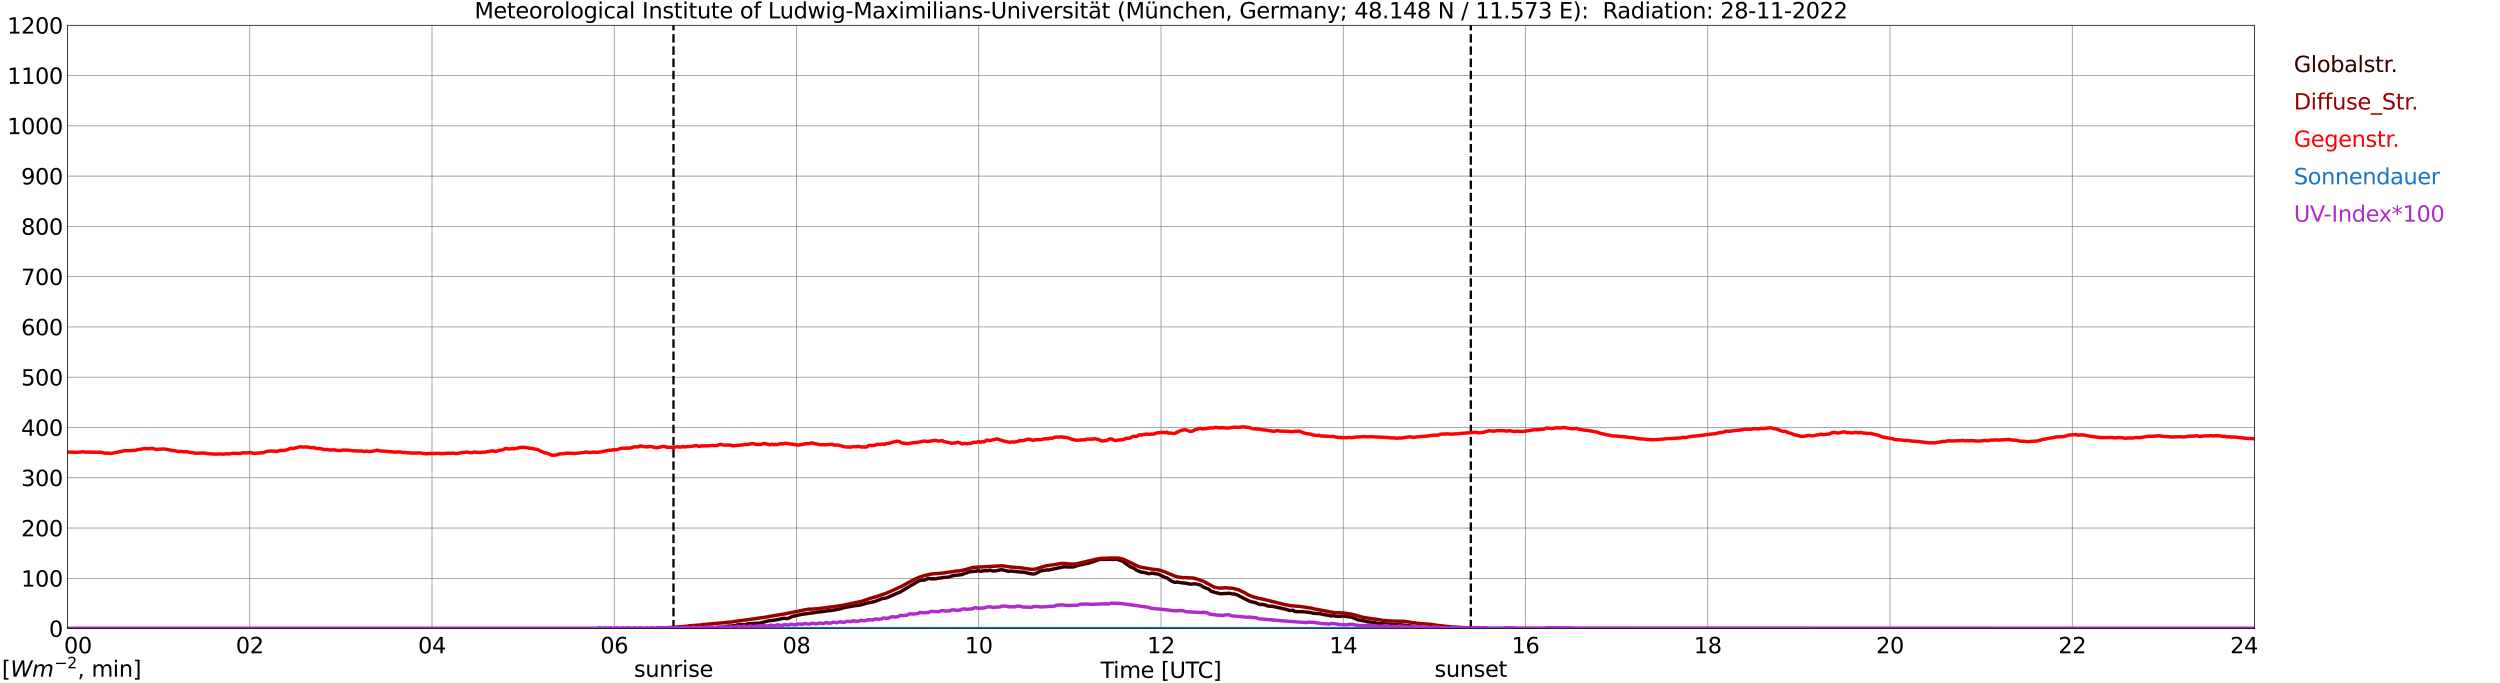 <?xml version="1.0" encoding="utf-8" standalone="no"?>
<!DOCTYPE svg PUBLIC "-//W3C//DTD SVG 1.1//EN"
  "http://www.w3.org/Graphics/SVG/1.1/DTD/svg11.dtd">
<svg xmlns:xlink="http://www.w3.org/1999/xlink" width="1085.4pt" height="296.64pt" viewBox="0 0 1085.4 296.64" xmlns="http://www.w3.org/2000/svg" version="1.1">
 <defs>
  <style type="text/css">*{stroke-linejoin: round; stroke-linecap: butt}</style>
 </defs>
 <g id="figure_1">
  <g id="patch_1">
   <path d="M 0 296.64 
L 1085.4 296.64 
L 1085.4 0 
L 0 0 
z
" style="fill: #ffffff"/>
  </g>
  <g id="axes_1">
   <g id="patch_2">
    <path d="M 29.306 272.909 
L 978.814 272.909 
L 978.814 10.976 
L 29.306 10.976 
z
" style="fill: #ffffff"/>
   </g>
   <g id="patch_3">
    <path d="M 978.814 272.909 
L 978.814 272.909 
L 978.814 10.976 
L 978.814 10.976 
z
" clip-path="url(#pb30f6fc923)" style="fill: #d3d3d3; opacity: 0.25; stroke: #d3d3d3; stroke-linejoin: miter"/>
   </g>
   <g id="matplotlib.axis_1">
    <g id="xtick_1">
     <g id="line2d_1">
      <path d="M 29.306 272.909 
L 29.306 10.976 
" clip-path="url(#pb30f6fc923)" style="fill: none; stroke: #808080; stroke-width: 0.3; stroke-linecap: square"/>
     </g>
     <g id="line2d_2"/>
     <g id="text_1">
      <!--    00 -->
      <g transform="translate(18.733 283.627) scale(0.095 -0.095)">
       <defs>
        <path id="DejaVuSans-20" transform="scale(0.016)"/>
        <path id="DejaVuSans-30" d="M 2034 4250 
Q 1547 4250 1301 3770 
Q 1056 3291 1056 2328 
Q 1056 1369 1301 889 
Q 1547 409 2034 409 
Q 2525 409 2770 889 
Q 3016 1369 3016 2328 
Q 3016 3291 2770 3770 
Q 2525 4250 2034 4250 
z
M 2034 4750 
Q 2819 4750 3233 4129 
Q 3647 3509 3647 2328 
Q 3647 1150 3233 529 
Q 2819 -91 2034 -91 
Q 1250 -91 836 529 
Q 422 1150 422 2328 
Q 422 3509 836 4129 
Q 1250 4750 2034 4750 
z
" transform="scale(0.016)"/>
       </defs>
       <use xlink:href="#DejaVuSans-20"/>
       <use xlink:href="#DejaVuSans-20" transform="translate(31.787 0)"/>
       <use xlink:href="#DejaVuSans-20" transform="translate(63.574 0)"/>
       <use xlink:href="#DejaVuSans-30" transform="translate(95.361 0)"/>
       <use xlink:href="#DejaVuSans-30" transform="translate(158.984 0)"/>
      </g>
     </g>
    </g>
    <g id="xtick_2">
     <g id="line2d_3">
      <path d="M 108.431 272.909 
L 108.431 10.976 
" clip-path="url(#pb30f6fc923)" style="fill: none; stroke: #808080; stroke-width: 0.3; stroke-linecap: square"/>
     </g>
     <g id="line2d_4"/>
     <g id="text_2">
      <!-- 02 -->
      <g transform="translate(102.387 283.627) scale(0.095 -0.095)">
       <defs>
        <path id="DejaVuSans-32" d="M 1228 531 
L 3431 531 
L 3431 0 
L 469 0 
L 469 531 
Q 828 903 1448 1529 
Q 2069 2156 2228 2338 
Q 2531 2678 2651 2914 
Q 2772 3150 2772 3378 
Q 2772 3750 2511 3984 
Q 2250 4219 1831 4219 
Q 1534 4219 1204 4116 
Q 875 4013 500 3803 
L 500 4441 
Q 881 4594 1212 4672 
Q 1544 4750 1819 4750 
Q 2544 4750 2975 4387 
Q 3406 4025 3406 3419 
Q 3406 3131 3298 2873 
Q 3191 2616 2906 2266 
Q 2828 2175 2409 1742 
Q 1991 1309 1228 531 
z
" transform="scale(0.016)"/>
       </defs>
       <use xlink:href="#DejaVuSans-30"/>
       <use xlink:href="#DejaVuSans-32" transform="translate(63.623 0)"/>
      </g>
     </g>
    </g>
    <g id="xtick_3">
     <g id="line2d_5">
      <path d="M 187.557 272.909 
L 187.557 10.976 
" clip-path="url(#pb30f6fc923)" style="fill: none; stroke: #808080; stroke-width: 0.3; stroke-linecap: square"/>
     </g>
     <g id="line2d_6"/>
     <g id="text_3">
      <!-- 04 -->
      <g transform="translate(181.513 283.627) scale(0.095 -0.095)">
       <defs>
        <path id="DejaVuSans-34" d="M 2419 4116 
L 825 1625 
L 2419 1625 
L 2419 4116 
z
M 2253 4666 
L 3047 4666 
L 3047 1625 
L 3713 1625 
L 3713 1100 
L 3047 1100 
L 3047 0 
L 2419 0 
L 2419 1100 
L 313 1100 
L 313 1709 
L 2253 4666 
z
" transform="scale(0.016)"/>
       </defs>
       <use xlink:href="#DejaVuSans-30"/>
       <use xlink:href="#DejaVuSans-34" transform="translate(63.623 0)"/>
      </g>
     </g>
    </g>
    <g id="xtick_4">
     <g id="line2d_7">
      <path d="M 266.683 272.909 
L 266.683 10.976 
" clip-path="url(#pb30f6fc923)" style="fill: none; stroke: #808080; stroke-width: 0.3; stroke-linecap: square"/>
     </g>
     <g id="line2d_8"/>
     <g id="text_4">
      <!-- 06 -->
      <g transform="translate(260.638 283.627) scale(0.095 -0.095)">
       <defs>
        <path id="DejaVuSans-36" d="M 2113 2584 
Q 1688 2584 1439 2293 
Q 1191 2003 1191 1497 
Q 1191 994 1439 701 
Q 1688 409 2113 409 
Q 2538 409 2786 701 
Q 3034 994 3034 1497 
Q 3034 2003 2786 2293 
Q 2538 2584 2113 2584 
z
M 3366 4563 
L 3366 3988 
Q 3128 4100 2886 4159 
Q 2644 4219 2406 4219 
Q 1781 4219 1451 3797 
Q 1122 3375 1075 2522 
Q 1259 2794 1537 2939 
Q 1816 3084 2150 3084 
Q 2853 3084 3261 2657 
Q 3669 2231 3669 1497 
Q 3669 778 3244 343 
Q 2819 -91 2113 -91 
Q 1303 -91 875 529 
Q 447 1150 447 2328 
Q 447 3434 972 4092 
Q 1497 4750 2381 4750 
Q 2619 4750 2861 4703 
Q 3103 4656 3366 4563 
z
" transform="scale(0.016)"/>
       </defs>
       <use xlink:href="#DejaVuSans-30"/>
       <use xlink:href="#DejaVuSans-36" transform="translate(63.623 0)"/>
      </g>
     </g>
    </g>
    <g id="xtick_5">
     <g id="line2d_9">
      <path d="M 345.808 272.909 
L 345.808 10.976 
" clip-path="url(#pb30f6fc923)" style="fill: none; stroke: #808080; stroke-width: 0.3; stroke-linecap: square"/>
     </g>
     <g id="line2d_10"/>
     <g id="text_5">
      <!-- 08 -->
      <g transform="translate(339.764 283.627) scale(0.095 -0.095)">
       <defs>
        <path id="DejaVuSans-38" d="M 2034 2216 
Q 1584 2216 1326 1975 
Q 1069 1734 1069 1313 
Q 1069 891 1326 650 
Q 1584 409 2034 409 
Q 2484 409 2743 651 
Q 3003 894 3003 1313 
Q 3003 1734 2745 1975 
Q 2488 2216 2034 2216 
z
M 1403 2484 
Q 997 2584 770 2862 
Q 544 3141 544 3541 
Q 544 4100 942 4425 
Q 1341 4750 2034 4750 
Q 2731 4750 3128 4425 
Q 3525 4100 3525 3541 
Q 3525 3141 3298 2862 
Q 3072 2584 2669 2484 
Q 3125 2378 3379 2068 
Q 3634 1759 3634 1313 
Q 3634 634 3220 271 
Q 2806 -91 2034 -91 
Q 1263 -91 848 271 
Q 434 634 434 1313 
Q 434 1759 690 2068 
Q 947 2378 1403 2484 
z
M 1172 3481 
Q 1172 3119 1398 2916 
Q 1625 2713 2034 2713 
Q 2441 2713 2670 2916 
Q 2900 3119 2900 3481 
Q 2900 3844 2670 4047 
Q 2441 4250 2034 4250 
Q 1625 4250 1398 4047 
Q 1172 3844 1172 3481 
z
" transform="scale(0.016)"/>
       </defs>
       <use xlink:href="#DejaVuSans-30"/>
       <use xlink:href="#DejaVuSans-38" transform="translate(63.623 0)"/>
      </g>
     </g>
    </g>
    <g id="xtick_6">
     <g id="line2d_11">
      <path d="M 424.934 272.909 
L 424.934 10.976 
" clip-path="url(#pb30f6fc923)" style="fill: none; stroke: #808080; stroke-width: 0.3; stroke-linecap: square"/>
     </g>
     <g id="line2d_12"/>
     <g id="text_6">
      <!-- 10 -->
      <g transform="translate(418.89 283.627) scale(0.095 -0.095)">
       <defs>
        <path id="DejaVuSans-31" d="M 794 531 
L 1825 531 
L 1825 4091 
L 703 3866 
L 703 4441 
L 1819 4666 
L 2450 4666 
L 2450 531 
L 3481 531 
L 3481 0 
L 794 0 
L 794 531 
z
" transform="scale(0.016)"/>
       </defs>
       <use xlink:href="#DejaVuSans-31"/>
       <use xlink:href="#DejaVuSans-30" transform="translate(63.623 0)"/>
      </g>
     </g>
    </g>
    <g id="xtick_7">
     <g id="line2d_13">
      <path d="M 504.06 272.909 
L 504.06 10.976 
" clip-path="url(#pb30f6fc923)" style="fill: none; stroke: #808080; stroke-width: 0.3; stroke-linecap: square"/>
     </g>
     <g id="line2d_14"/>
     <g id="text_7">
      <!-- 12 -->
      <g transform="translate(498.015 283.627) scale(0.095 -0.095)">
       <use xlink:href="#DejaVuSans-31"/>
       <use xlink:href="#DejaVuSans-32" transform="translate(63.623 0)"/>
      </g>
     </g>
    </g>
    <g id="xtick_8">
     <g id="line2d_15">
      <path d="M 583.185 272.909 
L 583.185 10.976 
" clip-path="url(#pb30f6fc923)" style="fill: none; stroke: #808080; stroke-width: 0.3; stroke-linecap: square"/>
     </g>
     <g id="line2d_16"/>
     <g id="text_8">
      <!-- 14 -->
      <g transform="translate(577.141 283.627) scale(0.095 -0.095)">
       <use xlink:href="#DejaVuSans-31"/>
       <use xlink:href="#DejaVuSans-34" transform="translate(63.623 0)"/>
      </g>
     </g>
    </g>
    <g id="xtick_9">
     <g id="line2d_17">
      <path d="M 662.311 272.909 
L 662.311 10.976 
" clip-path="url(#pb30f6fc923)" style="fill: none; stroke: #808080; stroke-width: 0.3; stroke-linecap: square"/>
     </g>
     <g id="line2d_18"/>
     <g id="text_9">
      <!-- 16 -->
      <g transform="translate(656.267 283.627) scale(0.095 -0.095)">
       <use xlink:href="#DejaVuSans-31"/>
       <use xlink:href="#DejaVuSans-36" transform="translate(63.623 0)"/>
      </g>
     </g>
    </g>
    <g id="xtick_10">
     <g id="line2d_19">
      <path d="M 741.437 272.909 
L 741.437 10.976 
" clip-path="url(#pb30f6fc923)" style="fill: none; stroke: #808080; stroke-width: 0.3; stroke-linecap: square"/>
     </g>
     <g id="line2d_20"/>
     <g id="text_10">
      <!-- 18 -->
      <g transform="translate(735.392 283.627) scale(0.095 -0.095)">
       <use xlink:href="#DejaVuSans-31"/>
       <use xlink:href="#DejaVuSans-38" transform="translate(63.623 0)"/>
      </g>
     </g>
    </g>
    <g id="xtick_11">
     <g id="line2d_21">
      <path d="M 820.562 272.909 
L 820.562 10.976 
" clip-path="url(#pb30f6fc923)" style="fill: none; stroke: #808080; stroke-width: 0.3; stroke-linecap: square"/>
     </g>
     <g id="line2d_22"/>
     <g id="text_11">
      <!-- 20 -->
      <g transform="translate(814.518 283.627) scale(0.095 -0.095)">
       <use xlink:href="#DejaVuSans-32"/>
       <use xlink:href="#DejaVuSans-30" transform="translate(63.623 0)"/>
      </g>
     </g>
    </g>
    <g id="xtick_12">
     <g id="line2d_23">
      <path d="M 899.688 272.909 
L 899.688 10.976 
" clip-path="url(#pb30f6fc923)" style="fill: none; stroke: #808080; stroke-width: 0.3; stroke-linecap: square"/>
     </g>
     <g id="line2d_24"/>
     <g id="text_12">
      <!-- 22 -->
      <g transform="translate(893.644 283.627) scale(0.095 -0.095)">
       <use xlink:href="#DejaVuSans-32"/>
       <use xlink:href="#DejaVuSans-32" transform="translate(63.623 0)"/>
      </g>
     </g>
    </g>
    <g id="xtick_13">
     <g id="line2d_25">
      <path d="M 978.814 272.909 
L 978.814 10.976 
" clip-path="url(#pb30f6fc923)" style="fill: none; stroke: #808080; stroke-width: 0.3; stroke-linecap: square"/>
     </g>
     <g id="line2d_26"/>
     <g id="text_13">
      <!-- 24    -->
      <g transform="translate(968.241 283.627) scale(0.095 -0.095)">
       <use xlink:href="#DejaVuSans-32"/>
       <use xlink:href="#DejaVuSans-34" transform="translate(63.623 0)"/>
       <use xlink:href="#DejaVuSans-20" transform="translate(127.246 0)"/>
       <use xlink:href="#DejaVuSans-20" transform="translate(159.033 0)"/>
       <use xlink:href="#DejaVuSans-20" transform="translate(190.82 0)"/>
      </g>
     </g>
    </g>
    <g id="text_14">
     <!-- Time [UTC] -->
     <g transform="translate(477.806 294.322) scale(0.095 -0.095)">
      <defs>
       <path id="DejaVuSans-54" d="M -19 4666 
L 3928 4666 
L 3928 4134 
L 2272 4134 
L 2272 0 
L 1638 0 
L 1638 4134 
L -19 4134 
L -19 4666 
z
" transform="scale(0.016)"/>
       <path id="DejaVuSans-69" d="M 603 3500 
L 1178 3500 
L 1178 0 
L 603 0 
L 603 3500 
z
M 603 4863 
L 1178 4863 
L 1178 4134 
L 603 4134 
L 603 4863 
z
" transform="scale(0.016)"/>
       <path id="DejaVuSans-6d" d="M 3328 2828 
Q 3544 3216 3844 3400 
Q 4144 3584 4550 3584 
Q 5097 3584 5394 3201 
Q 5691 2819 5691 2113 
L 5691 0 
L 5113 0 
L 5113 2094 
Q 5113 2597 4934 2840 
Q 4756 3084 4391 3084 
Q 3944 3084 3684 2787 
Q 3425 2491 3425 1978 
L 3425 0 
L 2847 0 
L 2847 2094 
Q 2847 2600 2669 2842 
Q 2491 3084 2119 3084 
Q 1678 3084 1418 2786 
Q 1159 2488 1159 1978 
L 1159 0 
L 581 0 
L 581 3500 
L 1159 3500 
L 1159 2956 
Q 1356 3278 1631 3431 
Q 1906 3584 2284 3584 
Q 2666 3584 2933 3390 
Q 3200 3197 3328 2828 
z
" transform="scale(0.016)"/>
       <path id="DejaVuSans-65" d="M 3597 1894 
L 3597 1613 
L 953 1613 
Q 991 1019 1311 708 
Q 1631 397 2203 397 
Q 2534 397 2845 478 
Q 3156 559 3463 722 
L 3463 178 
Q 3153 47 2828 -22 
Q 2503 -91 2169 -91 
Q 1331 -91 842 396 
Q 353 884 353 1716 
Q 353 2575 817 3079 
Q 1281 3584 2069 3584 
Q 2775 3584 3186 3129 
Q 3597 2675 3597 1894 
z
M 3022 2063 
Q 3016 2534 2758 2815 
Q 2500 3097 2075 3097 
Q 1594 3097 1305 2825 
Q 1016 2553 972 2059 
L 3022 2063 
z
" transform="scale(0.016)"/>
       <path id="DejaVuSans-5b" d="M 550 4863 
L 1875 4863 
L 1875 4416 
L 1125 4416 
L 1125 -397 
L 1875 -397 
L 1875 -844 
L 550 -844 
L 550 4863 
z
" transform="scale(0.016)"/>
       <path id="DejaVuSans-55" d="M 556 4666 
L 1191 4666 
L 1191 1831 
Q 1191 1081 1462 751 
Q 1734 422 2344 422 
Q 2950 422 3222 751 
Q 3494 1081 3494 1831 
L 3494 4666 
L 4128 4666 
L 4128 1753 
Q 4128 841 3676 375 
Q 3225 -91 2344 -91 
Q 1459 -91 1007 375 
Q 556 841 556 1753 
L 556 4666 
z
" transform="scale(0.016)"/>
       <path id="DejaVuSans-43" d="M 4122 4306 
L 4122 3641 
Q 3803 3938 3442 4084 
Q 3081 4231 2675 4231 
Q 1875 4231 1450 3742 
Q 1025 3253 1025 2328 
Q 1025 1406 1450 917 
Q 1875 428 2675 428 
Q 3081 428 3442 575 
Q 3803 722 4122 1019 
L 4122 359 
Q 3791 134 3420 21 
Q 3050 -91 2638 -91 
Q 1578 -91 968 557 
Q 359 1206 359 2328 
Q 359 3453 968 4101 
Q 1578 4750 2638 4750 
Q 3056 4750 3426 4639 
Q 3797 4528 4122 4306 
z
" transform="scale(0.016)"/>
       <path id="DejaVuSans-5d" d="M 1947 4863 
L 1947 -844 
L 622 -844 
L 622 -397 
L 1369 -397 
L 1369 4416 
L 622 4416 
L 622 4863 
L 1947 4863 
z
" transform="scale(0.016)"/>
      </defs>
      <use xlink:href="#DejaVuSans-54"/>
      <use xlink:href="#DejaVuSans-69" transform="translate(57.959 0)"/>
      <use xlink:href="#DejaVuSans-6d" transform="translate(85.742 0)"/>
      <use xlink:href="#DejaVuSans-65" transform="translate(183.154 0)"/>
      <use xlink:href="#DejaVuSans-20" transform="translate(244.678 0)"/>
      <use xlink:href="#DejaVuSans-5b" transform="translate(276.465 0)"/>
      <use xlink:href="#DejaVuSans-55" transform="translate(315.479 0)"/>
      <use xlink:href="#DejaVuSans-54" transform="translate(388.672 0)"/>
      <use xlink:href="#DejaVuSans-43" transform="translate(443.881 0)"/>
      <use xlink:href="#DejaVuSans-5d" transform="translate(513.705 0)"/>
     </g>
    </g>
   </g>
   <g id="matplotlib.axis_2">
    <g id="ytick_1">
     <g id="line2d_27">
      <path d="M 29.306 272.909 
L 978.814 272.909 
" clip-path="url(#pb30f6fc923)" style="fill: none; stroke: #808080; stroke-width: 0.3; stroke-linecap: square"/>
     </g>
     <g id="line2d_28"/>
     <g id="text_15">
      <!-- 0 -->
      <g transform="translate(21.261 276.518) scale(0.095 -0.095)">
       <use xlink:href="#DejaVuSans-30"/>
      </g>
     </g>
    </g>
    <g id="ytick_2">
     <g id="line2d_29">
      <path d="M 29.306 251.081 
L 978.814 251.081 
" clip-path="url(#pb30f6fc923)" style="fill: none; stroke: #808080; stroke-width: 0.3; stroke-linecap: square"/>
     </g>
     <g id="line2d_30"/>
     <g id="text_16">
      <!-- 100 -->
      <g transform="translate(9.173 254.69) scale(0.095 -0.095)">
       <use xlink:href="#DejaVuSans-31"/>
       <use xlink:href="#DejaVuSans-30" transform="translate(63.623 0)"/>
       <use xlink:href="#DejaVuSans-30" transform="translate(127.246 0)"/>
      </g>
     </g>
    </g>
    <g id="ytick_3">
     <g id="line2d_31">
      <path d="M 29.306 229.253 
L 978.814 229.253 
" clip-path="url(#pb30f6fc923)" style="fill: none; stroke: #808080; stroke-width: 0.3; stroke-linecap: square"/>
     </g>
     <g id="line2d_32"/>
     <g id="text_17">
      <!-- 200 -->
      <g transform="translate(9.173 232.863) scale(0.095 -0.095)">
       <use xlink:href="#DejaVuSans-32"/>
       <use xlink:href="#DejaVuSans-30" transform="translate(63.623 0)"/>
       <use xlink:href="#DejaVuSans-30" transform="translate(127.246 0)"/>
      </g>
     </g>
    </g>
    <g id="ytick_4">
     <g id="line2d_33">
      <path d="M 29.306 207.426 
L 978.814 207.426 
" clip-path="url(#pb30f6fc923)" style="fill: none; stroke: #808080; stroke-width: 0.3; stroke-linecap: square"/>
     </g>
     <g id="line2d_34"/>
     <g id="text_18">
      <!-- 300 -->
      <g transform="translate(9.173 211.035) scale(0.095 -0.095)">
       <defs>
        <path id="DejaVuSans-33" d="M 2597 2516 
Q 3050 2419 3304 2112 
Q 3559 1806 3559 1356 
Q 3559 666 3084 287 
Q 2609 -91 1734 -91 
Q 1441 -91 1130 -33 
Q 819 25 488 141 
L 488 750 
Q 750 597 1062 519 
Q 1375 441 1716 441 
Q 2309 441 2620 675 
Q 2931 909 2931 1356 
Q 2931 1769 2642 2001 
Q 2353 2234 1838 2234 
L 1294 2234 
L 1294 2753 
L 1863 2753 
Q 2328 2753 2575 2939 
Q 2822 3125 2822 3475 
Q 2822 3834 2567 4026 
Q 2313 4219 1838 4219 
Q 1578 4219 1281 4162 
Q 984 4106 628 3988 
L 628 4550 
Q 988 4650 1302 4700 
Q 1616 4750 1894 4750 
Q 2613 4750 3031 4423 
Q 3450 4097 3450 3541 
Q 3450 3153 3228 2886 
Q 3006 2619 2597 2516 
z
" transform="scale(0.016)"/>
       </defs>
       <use xlink:href="#DejaVuSans-33"/>
       <use xlink:href="#DejaVuSans-30" transform="translate(63.623 0)"/>
       <use xlink:href="#DejaVuSans-30" transform="translate(127.246 0)"/>
      </g>
     </g>
    </g>
    <g id="ytick_5">
     <g id="line2d_35">
      <path d="M 29.306 185.598 
L 978.814 185.598 
" clip-path="url(#pb30f6fc923)" style="fill: none; stroke: #808080; stroke-width: 0.3; stroke-linecap: square"/>
     </g>
     <g id="line2d_36"/>
     <g id="text_19">
      <!-- 400 -->
      <g transform="translate(9.173 189.207) scale(0.095 -0.095)">
       <use xlink:href="#DejaVuSans-34"/>
       <use xlink:href="#DejaVuSans-30" transform="translate(63.623 0)"/>
       <use xlink:href="#DejaVuSans-30" transform="translate(127.246 0)"/>
      </g>
     </g>
    </g>
    <g id="ytick_6">
     <g id="line2d_37">
      <path d="M 29.306 163.77 
L 978.814 163.77 
" clip-path="url(#pb30f6fc923)" style="fill: none; stroke: #808080; stroke-width: 0.3; stroke-linecap: square"/>
     </g>
     <g id="line2d_38"/>
     <g id="text_20">
      <!-- 500 -->
      <g transform="translate(9.173 167.379) scale(0.095 -0.095)">
       <defs>
        <path id="DejaVuSans-35" d="M 691 4666 
L 3169 4666 
L 3169 4134 
L 1269 4134 
L 1269 2991 
Q 1406 3038 1543 3061 
Q 1681 3084 1819 3084 
Q 2600 3084 3056 2656 
Q 3513 2228 3513 1497 
Q 3513 744 3044 326 
Q 2575 -91 1722 -91 
Q 1428 -91 1123 -41 
Q 819 9 494 109 
L 494 744 
Q 775 591 1075 516 
Q 1375 441 1709 441 
Q 2250 441 2565 725 
Q 2881 1009 2881 1497 
Q 2881 1984 2565 2268 
Q 2250 2553 1709 2553 
Q 1456 2553 1204 2497 
Q 953 2441 691 2322 
L 691 4666 
z
" transform="scale(0.016)"/>
       </defs>
       <use xlink:href="#DejaVuSans-35"/>
       <use xlink:href="#DejaVuSans-30" transform="translate(63.623 0)"/>
       <use xlink:href="#DejaVuSans-30" transform="translate(127.246 0)"/>
      </g>
     </g>
    </g>
    <g id="ytick_7">
     <g id="line2d_39">
      <path d="M 29.306 141.942 
L 978.814 141.942 
" clip-path="url(#pb30f6fc923)" style="fill: none; stroke: #808080; stroke-width: 0.3; stroke-linecap: square"/>
     </g>
     <g id="line2d_40"/>
     <g id="text_21">
      <!-- 600 -->
      <g transform="translate(9.173 145.551) scale(0.095 -0.095)">
       <use xlink:href="#DejaVuSans-36"/>
       <use xlink:href="#DejaVuSans-30" transform="translate(63.623 0)"/>
       <use xlink:href="#DejaVuSans-30" transform="translate(127.246 0)"/>
      </g>
     </g>
    </g>
    <g id="ytick_8">
     <g id="line2d_41">
      <path d="M 29.306 120.114 
L 978.814 120.114 
" clip-path="url(#pb30f6fc923)" style="fill: none; stroke: #808080; stroke-width: 0.3; stroke-linecap: square"/>
     </g>
     <g id="line2d_42"/>
     <g id="text_22">
      <!-- 700 -->
      <g transform="translate(9.173 123.724) scale(0.095 -0.095)">
       <defs>
        <path id="DejaVuSans-37" d="M 525 4666 
L 3525 4666 
L 3525 4397 
L 1831 0 
L 1172 0 
L 2766 4134 
L 525 4134 
L 525 4666 
z
" transform="scale(0.016)"/>
       </defs>
       <use xlink:href="#DejaVuSans-37"/>
       <use xlink:href="#DejaVuSans-30" transform="translate(63.623 0)"/>
       <use xlink:href="#DejaVuSans-30" transform="translate(127.246 0)"/>
      </g>
     </g>
    </g>
    <g id="ytick_9">
     <g id="line2d_43">
      <path d="M 29.306 98.287 
L 978.814 98.287 
" clip-path="url(#pb30f6fc923)" style="fill: none; stroke: #808080; stroke-width: 0.3; stroke-linecap: square"/>
     </g>
     <g id="line2d_44"/>
     <g id="text_23">
      <!-- 800 -->
      <g transform="translate(9.173 101.896) scale(0.095 -0.095)">
       <use xlink:href="#DejaVuSans-38"/>
       <use xlink:href="#DejaVuSans-30" transform="translate(63.623 0)"/>
       <use xlink:href="#DejaVuSans-30" transform="translate(127.246 0)"/>
      </g>
     </g>
    </g>
    <g id="ytick_10">
     <g id="line2d_45">
      <path d="M 29.306 76.459 
L 978.814 76.459 
" clip-path="url(#pb30f6fc923)" style="fill: none; stroke: #808080; stroke-width: 0.3; stroke-linecap: square"/>
     </g>
     <g id="line2d_46"/>
     <g id="text_24">
      <!-- 900 -->
      <g transform="translate(9.173 80.068) scale(0.095 -0.095)">
       <defs>
        <path id="DejaVuSans-39" d="M 703 97 
L 703 672 
Q 941 559 1184 500 
Q 1428 441 1663 441 
Q 2288 441 2617 861 
Q 2947 1281 2994 2138 
Q 2813 1869 2534 1725 
Q 2256 1581 1919 1581 
Q 1219 1581 811 2004 
Q 403 2428 403 3163 
Q 403 3881 828 4315 
Q 1253 4750 1959 4750 
Q 2769 4750 3195 4129 
Q 3622 3509 3622 2328 
Q 3622 1225 3098 567 
Q 2575 -91 1691 -91 
Q 1453 -91 1209 -44 
Q 966 3 703 97 
z
M 1959 2075 
Q 2384 2075 2632 2365 
Q 2881 2656 2881 3163 
Q 2881 3666 2632 3958 
Q 2384 4250 1959 4250 
Q 1534 4250 1286 3958 
Q 1038 3666 1038 3163 
Q 1038 2656 1286 2365 
Q 1534 2075 1959 2075 
z
" transform="scale(0.016)"/>
       </defs>
       <use xlink:href="#DejaVuSans-39"/>
       <use xlink:href="#DejaVuSans-30" transform="translate(63.623 0)"/>
       <use xlink:href="#DejaVuSans-30" transform="translate(127.246 0)"/>
      </g>
     </g>
    </g>
    <g id="ytick_11">
     <g id="line2d_47">
      <path d="M 29.306 54.631 
L 978.814 54.631 
" clip-path="url(#pb30f6fc923)" style="fill: none; stroke: #808080; stroke-width: 0.3; stroke-linecap: square"/>
     </g>
     <g id="line2d_48"/>
     <g id="text_25">
      <!-- 1000 -->
      <g transform="translate(3.128 58.24) scale(0.095 -0.095)">
       <use xlink:href="#DejaVuSans-31"/>
       <use xlink:href="#DejaVuSans-30" transform="translate(63.623 0)"/>
       <use xlink:href="#DejaVuSans-30" transform="translate(127.246 0)"/>
       <use xlink:href="#DejaVuSans-30" transform="translate(190.869 0)"/>
      </g>
     </g>
    </g>
    <g id="ytick_12">
     <g id="line2d_49">
      <path d="M 29.306 32.803 
L 978.814 32.803 
" clip-path="url(#pb30f6fc923)" style="fill: none; stroke: #808080; stroke-width: 0.3; stroke-linecap: square"/>
     </g>
     <g id="line2d_50"/>
     <g id="text_26">
      <!-- 1100 -->
      <g transform="translate(3.128 36.413) scale(0.095 -0.095)">
       <use xlink:href="#DejaVuSans-31"/>
       <use xlink:href="#DejaVuSans-31" transform="translate(63.623 0)"/>
       <use xlink:href="#DejaVuSans-30" transform="translate(127.246 0)"/>
       <use xlink:href="#DejaVuSans-30" transform="translate(190.869 0)"/>
      </g>
     </g>
    </g>
    <g id="ytick_13">
     <g id="line2d_51">
      <path d="M 29.306 10.976 
L 978.814 10.976 
" clip-path="url(#pb30f6fc923)" style="fill: none; stroke: #808080; stroke-width: 0.3; stroke-linecap: square"/>
     </g>
     <g id="line2d_52"/>
     <g id="text_27">
      <!-- 1200 -->
      <g transform="translate(3.128 14.585) scale(0.095 -0.095)">
       <use xlink:href="#DejaVuSans-31"/>
       <use xlink:href="#DejaVuSans-32" transform="translate(63.623 0)"/>
       <use xlink:href="#DejaVuSans-30" transform="translate(127.246 0)"/>
       <use xlink:href="#DejaVuSans-30" transform="translate(190.869 0)"/>
      </g>
     </g>
    </g>
   </g>
   <g id="line2d_53">
    <path d="M 292.399 272.909 
L 292.399 10.976 
" clip-path="url(#pb30f6fc923)" style="fill: none; stroke-dasharray: 3.7,1.6; stroke-dashoffset: 0; stroke: #000000"/>
   </g>
   <g id="line2d_54">
    <path d="M 638.573 272.909 
L 638.573 10.976 
" clip-path="url(#pb30f6fc923)" style="fill: none; stroke-dasharray: 3.7,1.6; stroke-dashoffset: 0; stroke: #000000"/>
   </g>
   <g id="line2d_55">
    <path d="M 29.306 272.909 
L 306.905 272.909 
L 307.564 272.782 
L 308.224 272.8 
L 308.883 272.629 
L 312.18 272.479 
L 315.477 271.887 
L 316.796 271.82 
L 319.433 271.599 
L 320.093 271.296 
L 321.411 271.145 
L 323.39 271.213 
L 324.708 270.824 
L 329.983 270.536 
L 333.94 269.473 
L 336.577 269.202 
L 338.555 268.799 
L 340.533 268.393 
L 341.193 268.561 
L 341.852 268.545 
L 342.512 268.36 
L 343.83 267.701 
L 347.787 266.773 
L 353.721 265.946 
L 355.04 265.693 
L 355.699 265.708 
L 357.018 265.522 
L 358.337 265.387 
L 358.996 265.219 
L 360.974 265.051 
L 364.93 264.306 
L 366.249 263.868 
L 367.568 263.599 
L 371.524 262.905 
L 372.843 262.787 
L 374.162 262.501 
L 375.481 262.113 
L 376.799 261.759 
L 378.777 261.371 
L 379.437 261.268 
L 383.393 259.749 
L 384.053 259.784 
L 385.371 259.395 
L 389.987 257.335 
L 390.646 257.149 
L 391.965 256.339 
L 398.559 252.406 
L 399.218 252.085 
L 400.537 251.832 
L 401.196 251.917 
L 402.515 251.308 
L 403.175 251.09 
L 403.834 251.275 
L 405.812 251.308 
L 406.471 251.258 
L 407.131 251.055 
L 408.45 250.937 
L 409.768 250.684 
L 411.746 250.566 
L 413.725 249.924 
L 417.681 249.468 
L 419 248.879 
L 419.659 248.776 
L 420.318 248.387 
L 421.637 248.184 
L 422.956 248.016 
L 423.615 248.034 
L 424.275 247.831 
L 424.934 247.798 
L 425.593 248.016 
L 427.572 247.763 
L 428.89 247.763 
L 429.55 247.595 
L 430.209 247.578 
L 430.869 247.916 
L 432.187 247.848 
L 434.825 247.307 
L 436.803 247.763 
L 437.462 247.984 
L 438.122 248.084 
L 438.781 247.916 
L 440.1 248.051 
L 443.397 248.387 
L 444.716 248.438 
L 446.694 248.929 
L 448.012 249.165 
L 448.672 249.215 
L 449.331 249.114 
L 450.65 248.523 
L 451.309 248.067 
L 452.628 247.713 
L 453.947 247.56 
L 454.606 247.392 
L 455.266 247.477 
L 456.584 247.207 
L 461.859 246.076 
L 464.497 246.194 
L 465.156 246.126 
L 465.816 246.194 
L 468.453 245.332 
L 470.431 244.995 
L 471.091 244.792 
L 472.409 244.572 
L 477.685 242.784 
L 479.003 242.867 
L 484.938 242.835 
L 487.575 243.679 
L 488.235 244.304 
L 489.553 245.214 
L 490.872 246.159 
L 492.191 246.633 
L 493.51 247.578 
L 495.488 248.422 
L 496.147 248.422 
L 497.466 248.726 
L 498.785 249.114 
L 500.103 248.826 
L 502.082 249.182 
L 502.741 249.199 
L 506.038 250.786 
L 506.697 250.92 
L 508.016 251.865 
L 508.675 252.306 
L 509.994 252.827 
L 511.313 252.727 
L 513.291 253.08 
L 514.61 253.166 
L 515.929 253.436 
L 517.247 253.655 
L 517.907 253.504 
L 519.226 253.519 
L 521.204 254.01 
L 522.522 254.938 
L 524.501 255.647 
L 525.16 256.086 
L 525.819 256.728 
L 527.138 257.116 
L 529.116 257.588 
L 529.776 257.791 
L 533.732 257.588 
L 535.051 257.859 
L 535.71 257.841 
L 537.029 258.247 
L 542.304 260.932 
L 543.623 261.336 
L 544.941 261.624 
L 546.26 262.146 
L 546.919 262.466 
L 548.238 262.366 
L 548.898 262.619 
L 549.557 262.669 
L 550.216 263.058 
L 550.876 263.193 
L 552.195 263.193 
L 558.788 264.645 
L 559.448 264.933 
L 560.107 265.051 
L 561.426 264.948 
L 562.085 265.439 
L 562.745 265.557 
L 564.723 265.557 
L 566.042 265.607 
L 569.338 265.996 
L 569.998 266.267 
L 573.295 266.435 
L 573.954 266.705 
L 577.251 267.227 
L 577.91 267.43 
L 579.229 267.295 
L 579.889 267.533 
L 581.207 267.583 
L 583.185 267.48 
L 583.845 267.515 
L 585.164 267.751 
L 586.482 267.836 
L 588.46 268.578 
L 589.12 268.949 
L 589.779 269.17 
L 591.757 269.456 
L 593.736 269.947 
L 595.714 270.2 
L 596.373 270.351 
L 597.032 270.386 
L 597.692 270.604 
L 604.286 271.06 
L 605.604 271.128 
L 607.582 271.195 
L 613.517 271.905 
L 615.495 272.208 
L 616.814 272.293 
L 618.792 272.546 
L 619.451 272.546 
L 622.089 272.909 
L 978.154 272.909 
L 978.154 272.909 
" clip-path="url(#pb30f6fc923)" style="fill: none; stroke: #330000; stroke-width: 1.5; stroke-linecap: square"/>
   </g>
   <g id="line2d_56">
    <path d="M 29.306 272.909 
L 284.486 272.909 
L 285.145 272.686 
L 286.464 272.56 
L 288.442 272.643 
L 290.42 272.477 
L 298.333 271.887 
L 298.992 271.719 
L 304.267 271.342 
L 304.927 271.173 
L 306.246 271.091 
L 308.883 270.84 
L 311.521 270.586 
L 314.818 270.335 
L 315.477 270.167 
L 317.455 270.082 
L 318.774 269.831 
L 328.665 268.489 
L 329.983 268.277 
L 331.302 268.111 
L 333.28 267.775 
L 334.599 267.522 
L 337.896 266.976 
L 340.533 266.557 
L 348.446 264.961 
L 349.765 264.71 
L 351.083 264.457 
L 352.402 264.457 
L 355.699 264.206 
L 357.018 264.038 
L 365.59 262.864 
L 369.546 262.023 
L 371.524 261.604 
L 374.162 261.059 
L 376.14 260.345 
L 377.459 259.882 
L 379.437 259.336 
L 380.756 258.917 
L 384.712 257.575 
L 386.69 256.734 
L 391.965 254.301 
L 393.943 253.166 
L 397.24 251.404 
L 399.218 250.564 
L 401.856 249.723 
L 402.515 249.64 
L 403.834 249.304 
L 405.153 249.136 
L 408.45 248.885 
L 409.768 248.717 
L 414.384 248.086 
L 415.043 247.92 
L 416.362 247.877 
L 417.681 247.626 
L 419.659 247.163 
L 421.637 246.576 
L 422.297 246.366 
L 434.825 245.652 
L 436.803 245.821 
L 438.122 246.115 
L 443.397 246.534 
L 446.034 246.953 
L 447.353 247.121 
L 448.672 247.207 
L 449.991 246.953 
L 453.947 245.694 
L 457.903 245.107 
L 460.541 244.646 
L 461.859 244.603 
L 463.838 244.812 
L 465.156 244.897 
L 466.475 244.897 
L 467.794 244.688 
L 472.409 243.596 
L 474.388 243.134 
L 475.706 242.797 
L 477.685 242.463 
L 481.641 242.295 
L 485.597 242.295 
L 487.575 242.756 
L 490.872 244.266 
L 492.191 244.939 
L 494.169 245.903 
L 495.488 246.283 
L 500.763 247.207 
L 502.741 247.375 
L 504.06 247.709 
L 506.038 248.422 
L 509.994 250.103 
L 511.313 250.481 
L 513.95 250.815 
L 514.61 250.773 
L 515.929 250.858 
L 517.907 250.941 
L 519.226 251.236 
L 522.522 252.369 
L 527.138 254.888 
L 529.116 255.307 
L 531.094 255.265 
L 531.754 255.18 
L 535.051 255.392 
L 537.688 256.062 
L 540.326 257.28 
L 541.644 258.12 
L 543.623 258.959 
L 545.601 259.59 
L 546.919 259.841 
L 548.898 260.26 
L 550.216 260.596 
L 558.129 262.569 
L 559.448 262.779 
L 560.107 262.947 
L 564.723 263.324 
L 567.36 263.746 
L 568.679 263.955 
L 569.338 263.997 
L 570.657 264.374 
L 579.229 265.97 
L 581.867 266.053 
L 583.185 266.094 
L 586.482 266.598 
L 588.46 267.061 
L 591.757 268.026 
L 594.395 268.445 
L 599.011 269.076 
L 600.329 269.327 
L 602.967 269.58 
L 605.604 269.663 
L 609.561 269.748 
L 612.198 270.126 
L 612.858 270.294 
L 614.176 270.418 
L 615.495 270.628 
L 621.429 271.091 
L 624.067 271.51 
L 630.001 272.182 
L 640.552 272.769 
L 643.189 272.686 
L 645.167 272.643 
L 645.827 272.909 
L 978.154 272.909 
L 978.154 272.909 
" clip-path="url(#pb30f6fc923)" style="fill: none; stroke: #990000; stroke-width: 1.5; stroke-linecap: square"/>
   </g>
   <g id="line2d_57">
    <path d="M 29.306 196.385 
L 29.965 196.25 
L 31.284 196.354 
L 33.262 196.394 
L 35.9 196.145 
L 37.218 196.291 
L 39.197 196.304 
L 43.812 196.365 
L 45.79 196.795 
L 47.109 196.708 
L 47.768 196.839 
L 48.428 196.822 
L 54.362 195.628 
L 55.022 195.713 
L 58.978 195.488 
L 59.637 195.211 
L 60.956 195.119 
L 61.615 194.894 
L 63.594 194.73 
L 64.253 194.846 
L 65.572 194.696 
L 66.231 194.693 
L 67.55 195.064 
L 68.209 195.171 
L 68.869 195.019 
L 71.506 194.931 
L 72.166 195.112 
L 72.825 195.15 
L 74.144 195.46 
L 75.462 195.636 
L 77.441 196.016 
L 78.759 196.005 
L 80.078 196.162 
L 80.737 196.058 
L 82.056 196.341 
L 84.034 196.586 
L 84.694 196.75 
L 88.65 196.699 
L 90.628 196.987 
L 93.925 197.188 
L 94.584 197.081 
L 97.222 197.171 
L 98.541 196.99 
L 99.2 197.097 
L 101.178 196.789 
L 104.475 196.874 
L 105.135 196.621 
L 107.772 196.603 
L 108.431 196.481 
L 110.41 196.828 
L 114.366 196.542 
L 115.025 196.234 
L 116.344 195.907 
L 117.663 195.809 
L 120.3 195.977 
L 121.619 195.575 
L 123.597 195.538 
L 124.916 195.18 
L 126.235 194.589 
L 126.894 194.748 
L 130.191 194.015 
L 130.85 193.999 
L 131.51 194.137 
L 132.829 194.021 
L 135.466 194.39 
L 136.125 194.305 
L 137.444 194.72 
L 138.763 194.739 
L 139.422 194.827 
L 140.741 195.178 
L 142.06 195.115 
L 142.719 195.348 
L 145.357 195.32 
L 146.016 195.534 
L 147.335 195.615 
L 147.994 195.584 
L 148.654 195.427 
L 150.632 195.414 
L 153.929 195.783 
L 154.588 195.73 
L 155.247 195.815 
L 157.226 195.807 
L 157.885 196.04 
L 159.204 195.874 
L 160.523 196.042 
L 161.841 195.89 
L 163.819 195.449 
L 165.138 195.813 
L 166.457 195.826 
L 169.094 196.095 
L 170.413 196.158 
L 171.073 196.291 
L 173.71 196.206 
L 175.029 196.451 
L 175.688 196.394 
L 177.666 196.649 
L 178.326 196.603 
L 178.985 196.723 
L 182.282 196.634 
L 184.92 197.027 
L 186.238 196.915 
L 190.854 196.841 
L 191.513 196.99 
L 194.151 196.782 
L 196.129 196.837 
L 196.788 196.728 
L 198.107 196.981 
L 199.426 196.736 
L 200.745 196.472 
L 202.723 196.267 
L 204.701 196.599 
L 206.02 196.241 
L 206.679 196.389 
L 208.657 196.47 
L 209.317 196.302 
L 210.635 196.296 
L 211.295 196.141 
L 211.954 196.103 
L 213.273 195.798 
L 213.932 195.728 
L 215.251 196.01 
L 216.57 195.593 
L 217.889 195.377 
L 218.548 195.215 
L 219.207 194.805 
L 219.867 194.711 
L 220.526 194.899 
L 221.845 194.872 
L 222.504 194.68 
L 223.164 194.894 
L 223.823 194.674 
L 224.482 194.613 
L 225.801 194.272 
L 227.12 194.172 
L 228.439 194.331 
L 229.098 194.386 
L 229.757 194.63 
L 230.417 194.637 
L 231.736 194.864 
L 233.054 195.091 
L 233.714 195.309 
L 234.373 195.721 
L 236.351 196.542 
L 237.67 196.826 
L 239.648 197.649 
L 240.967 197.605 
L 241.626 197.531 
L 242.945 197.066 
L 244.923 196.963 
L 245.583 196.771 
L 247.561 196.754 
L 249.539 196.87 
L 253.495 196.466 
L 254.155 196.272 
L 255.473 196.372 
L 256.133 196.527 
L 257.451 196.302 
L 259.43 196.352 
L 260.748 196.226 
L 264.045 195.538 
L 264.705 195.403 
L 265.364 195.501 
L 266.023 195.307 
L 266.683 195.241 
L 267.342 195.289 
L 268.002 195.213 
L 269.32 194.715 
L 271.298 194.567 
L 272.617 194.552 
L 273.277 194.58 
L 274.595 194.311 
L 275.255 193.993 
L 276.573 194.021 
L 278.552 193.585 
L 279.211 193.903 
L 281.189 194.008 
L 281.849 193.862 
L 282.508 193.836 
L 284.486 194.305 
L 285.145 194.416 
L 287.783 193.833 
L 288.442 193.831 
L 289.761 194.211 
L 292.399 194.213 
L 293.058 194.174 
L 293.717 193.936 
L 295.036 194.104 
L 295.696 194.106 
L 296.355 193.842 
L 297.014 194.015 
L 300.311 193.772 
L 301.63 193.547 
L 302.289 193.449 
L 303.608 193.838 
L 304.267 193.613 
L 307.564 193.554 
L 309.543 193.377 
L 310.202 193.508 
L 311.521 193.406 
L 312.18 193.041 
L 312.839 192.965 
L 314.158 193.22 
L 314.818 193.281 
L 315.477 193.187 
L 316.136 193.257 
L 316.796 193.189 
L 318.114 193.554 
L 322.73 193.131 
L 323.39 192.895 
L 324.049 193.008 
L 325.368 192.825 
L 326.686 192.58 
L 327.346 192.67 
L 328.005 192.914 
L 329.983 193.008 
L 330.643 192.88 
L 331.302 192.622 
L 331.961 192.556 
L 333.28 192.871 
L 333.94 193.109 
L 334.599 193.05 
L 335.258 192.862 
L 335.918 193.122 
L 336.577 192.936 
L 337.236 193.05 
L 339.215 192.607 
L 339.874 192.783 
L 340.533 192.469 
L 341.193 192.463 
L 343.171 192.794 
L 343.83 192.801 
L 346.468 193.261 
L 348.446 192.925 
L 349.105 192.847 
L 349.765 192.631 
L 351.083 192.598 
L 352.402 192.31 
L 356.359 193.133 
L 357.677 193.041 
L 358.337 193.135 
L 360.974 192.873 
L 361.634 192.978 
L 362.293 193.296 
L 363.612 193.163 
L 366.909 194.036 
L 369.546 194.121 
L 370.206 193.934 
L 370.865 193.91 
L 371.524 193.997 
L 372.184 193.84 
L 372.843 193.809 
L 373.502 194.008 
L 375.481 194.13 
L 376.14 194.076 
L 377.459 193.32 
L 378.118 193.478 
L 379.437 193.377 
L 380.096 193.244 
L 380.756 192.928 
L 382.074 192.917 
L 383.393 192.805 
L 384.053 192.941 
L 384.712 192.574 
L 385.371 192.602 
L 388.009 191.899 
L 389.328 191.568 
L 389.987 191.548 
L 390.646 191.784 
L 391.306 192.271 
L 392.624 192.463 
L 393.943 192.548 
L 394.603 192.565 
L 395.921 192.286 
L 397.24 192.15 
L 398.559 192.002 
L 399.878 191.784 
L 400.537 191.563 
L 401.196 191.483 
L 402.515 191.696 
L 403.834 191.563 
L 405.153 191.293 
L 405.812 191.177 
L 406.471 191.227 
L 407.131 191.474 
L 408.45 191.424 
L 409.109 191.256 
L 409.768 191.768 
L 410.428 191.823 
L 411.746 192.142 
L 412.406 192.218 
L 413.065 192.458 
L 415.043 192.244 
L 415.703 191.998 
L 417.022 192.364 
L 417.681 192.744 
L 419 192.484 
L 419.659 192.681 
L 421.637 192.447 
L 422.297 192.172 
L 422.956 192.019 
L 423.615 192.057 
L 424.275 191.95 
L 424.934 191.677 
L 425.593 192.015 
L 426.253 191.801 
L 426.912 191.81 
L 427.572 191.703 
L 428.231 191.116 
L 428.89 191.079 
L 429.55 191.319 
L 432.847 190.52 
L 436.144 191.613 
L 436.803 191.679 
L 438.122 192.004 
L 439.44 191.884 
L 440.1 191.945 
L 442.078 191.644 
L 442.737 191.238 
L 443.397 191.38 
L 444.716 191.17 
L 446.034 190.699 
L 447.353 190.74 
L 448.012 191.07 
L 448.672 191.249 
L 449.331 190.908 
L 451.969 190.867 
L 453.287 190.52 
L 453.947 190.557 
L 455.266 190.483 
L 455.925 190.177 
L 456.584 190.293 
L 457.244 190.155 
L 457.903 189.806 
L 461.2 189.693 
L 461.859 189.917 
L 462.519 189.845 
L 463.838 190.138 
L 465.156 190.673 
L 467.134 191.094 
L 467.794 191.146 
L 470.431 190.922 
L 471.091 190.937 
L 471.75 190.649 
L 474.388 190.657 
L 475.047 190.424 
L 477.025 190.828 
L 478.344 191.465 
L 480.322 191.332 
L 481.641 190.585 
L 482.3 190.544 
L 482.96 190.695 
L 483.619 191.094 
L 484.278 191.293 
L 485.597 191.048 
L 487.575 190.878 
L 488.235 190.638 
L 488.894 190.273 
L 490.213 190.28 
L 490.872 190.059 
L 491.532 189.627 
L 492.191 189.413 
L 493.51 189.472 
L 494.169 189.023 
L 494.828 188.789 
L 495.488 188.92 
L 496.147 188.656 
L 498.125 188.448 
L 498.785 188.584 
L 500.103 188.464 
L 500.763 188.501 
L 502.082 188.025 
L 502.741 187.883 
L 503.4 187.881 
L 504.06 187.728 
L 506.038 187.811 
L 506.697 187.656 
L 507.357 188.077 
L 508.016 187.992 
L 509.335 188.204 
L 509.994 188.204 
L 512.632 186.897 
L 514.61 186.547 
L 516.588 187.268 
L 517.247 187.324 
L 518.566 186.781 
L 519.226 186.408 
L 519.885 186.338 
L 520.544 186.056 
L 521.204 185.971 
L 521.863 186.209 
L 523.841 186.05 
L 525.16 185.799 
L 526.479 185.809 
L 527.797 185.526 
L 529.116 185.737 
L 531.094 185.679 
L 532.413 185.858 
L 533.073 185.772 
L 533.732 185.862 
L 534.391 185.639 
L 536.369 185.462 
L 537.688 185.574 
L 538.348 185.447 
L 539.007 185.434 
L 539.666 185.24 
L 540.326 185.438 
L 542.304 185.604 
L 543.623 186.058 
L 544.941 186.222 
L 546.919 186.305 
L 547.579 186.539 
L 549.557 186.698 
L 550.876 186.962 
L 552.195 187.126 
L 552.854 187.281 
L 554.832 186.929 
L 555.491 187.145 
L 556.81 187.187 
L 557.47 187.254 
L 558.788 187.217 
L 560.107 187.405 
L 560.766 187.431 
L 562.745 187.246 
L 564.063 187.213 
L 566.701 188.165 
L 569.338 188.545 
L 569.998 188.85 
L 571.976 189.097 
L 572.635 188.929 
L 573.295 189.274 
L 575.273 189.35 
L 577.91 189.553 
L 578.57 189.457 
L 580.548 189.869 
L 582.526 189.983 
L 583.185 189.948 
L 584.504 190.055 
L 585.823 189.913 
L 586.482 190.038 
L 589.12 189.723 
L 591.757 189.618 
L 592.417 189.551 
L 593.736 189.669 
L 595.054 189.586 
L 599.011 189.791 
L 600.989 189.867 
L 601.648 189.952 
L 602.307 189.909 
L 603.626 190.153 
L 604.286 190.075 
L 606.923 190.269 
L 607.582 190.116 
L 608.242 190.199 
L 609.561 189.994 
L 611.539 189.717 
L 612.198 189.629 
L 613.517 189.917 
L 615.495 189.645 
L 618.133 189.424 
L 620.111 189.271 
L 621.429 189.057 
L 622.089 189.02 
L 622.748 188.868 
L 623.408 189.014 
L 624.726 188.811 
L 625.386 188.492 
L 626.705 188.429 
L 627.364 188.455 
L 628.023 188.344 
L 630.001 188.49 
L 630.661 188.486 
L 631.32 188.363 
L 631.98 188.405 
L 633.298 188.269 
L 640.552 187.652 
L 641.87 187.905 
L 643.189 187.831 
L 643.848 187.752 
L 645.167 187.335 
L 646.486 187.019 
L 648.464 187.202 
L 649.783 187.034 
L 650.442 186.945 
L 651.102 187.017 
L 651.761 186.929 
L 654.399 187.148 
L 655.717 186.969 
L 656.377 187.209 
L 657.695 187.335 
L 658.355 187.23 
L 661.652 187.305 
L 662.97 187.062 
L 664.289 186.866 
L 665.608 186.6 
L 667.586 186.554 
L 670.224 186.327 
L 671.542 185.812 
L 672.861 185.934 
L 673.521 186.091 
L 674.839 185.919 
L 675.499 185.731 
L 677.477 185.809 
L 678.796 185.582 
L 681.433 185.999 
L 682.752 186.165 
L 683.411 186.041 
L 684.73 186.058 
L 685.389 186.333 
L 688.027 186.77 
L 689.346 186.886 
L 693.302 187.597 
L 694.621 188.077 
L 697.258 188.686 
L 698.577 188.937 
L 699.896 189.232 
L 700.555 189.311 
L 701.215 189.245 
L 703.852 189.553 
L 705.171 189.618 
L 709.786 190.158 
L 710.446 190.361 
L 713.083 190.614 
L 713.743 190.588 
L 715.062 190.788 
L 717.04 190.867 
L 717.699 190.954 
L 722.974 190.555 
L 723.633 190.437 
L 724.952 190.435 
L 729.568 190.127 
L 730.887 189.874 
L 731.546 189.961 
L 732.205 189.931 
L 733.524 189.559 
L 738.799 189.014 
L 742.756 188.466 
L 744.734 188.307 
L 746.052 187.936 
L 748.031 187.691 
L 749.349 187.169 
L 750.668 187.257 
L 754.624 186.768 
L 755.284 186.735 
L 757.262 186.349 
L 759.899 186.364 
L 760.559 186.331 
L 761.218 186.13 
L 763.856 186.185 
L 764.515 185.986 
L 765.834 186.067 
L 768.471 185.74 
L 769.131 185.807 
L 769.79 186.028 
L 771.768 186.384 
L 773.746 187.23 
L 774.406 187.298 
L 775.065 187.226 
L 776.384 187.857 
L 777.703 188.195 
L 779.021 188.73 
L 781 189.164 
L 781.659 189.435 
L 783.637 189.372 
L 784.956 189.029 
L 786.275 189.158 
L 786.934 189.232 
L 788.253 189.029 
L 788.912 188.813 
L 789.572 188.817 
L 790.231 188.545 
L 790.89 188.542 
L 791.55 188.741 
L 792.868 188.595 
L 793.528 188.429 
L 794.187 188.479 
L 795.506 187.789 
L 796.165 187.717 
L 798.143 188.023 
L 800.122 187.545 
L 801.44 187.63 
L 802.1 187.896 
L 802.759 187.763 
L 803.419 187.936 
L 804.078 187.951 
L 805.397 187.754 
L 806.056 187.754 
L 806.715 187.866 
L 808.034 187.813 
L 809.353 188.062 
L 810.012 188.018 
L 810.672 188.228 
L 811.99 188.139 
L 813.969 188.625 
L 815.287 188.907 
L 817.265 189.695 
L 821.881 190.548 
L 822.541 190.795 
L 823.2 190.922 
L 825.178 190.963 
L 825.837 191.105 
L 827.156 191.227 
L 828.475 191.242 
L 829.794 191.467 
L 831.112 191.6 
L 832.431 191.655 
L 837.706 192.284 
L 840.344 192.286 
L 841.003 192.063 
L 842.322 191.915 
L 843.641 191.64 
L 844.3 191.723 
L 845.619 191.393 
L 848.256 191.439 
L 852.213 191.242 
L 853.531 191.386 
L 854.191 191.28 
L 854.85 191.352 
L 856.169 191.297 
L 858.806 191.517 
L 862.103 191.212 
L 862.763 191.384 
L 864.082 191.12 
L 865.4 191.079 
L 866.719 190.952 
L 867.378 191.061 
L 870.675 190.889 
L 871.994 190.747 
L 873.313 191.039 
L 874.632 191.092 
L 875.95 191.218 
L 876.61 191.489 
L 879.247 191.603 
L 879.907 191.766 
L 884.522 191.472 
L 887.16 190.699 
L 887.819 190.701 
L 888.479 190.483 
L 891.775 189.922 
L 892.435 189.732 
L 895.732 189.577 
L 897.051 189.258 
L 898.369 188.841 
L 899.029 188.868 
L 901.007 188.669 
L 902.326 188.92 
L 903.644 188.802 
L 904.304 188.813 
L 907.601 189.409 
L 909.579 189.695 
L 912.216 190.005 
L 915.513 189.968 
L 916.832 189.955 
L 918.151 190.103 
L 920.129 189.97 
L 922.107 190.153 
L 922.766 190.315 
L 923.426 190.186 
L 924.085 190.206 
L 924.745 190.105 
L 925.404 190.203 
L 928.041 189.911 
L 928.701 190.044 
L 932.657 189.435 
L 934.635 189.402 
L 936.613 189.28 
L 937.273 189.184 
L 939.251 189.477 
L 943.867 189.749 
L 944.526 189.616 
L 946.504 189.658 
L 947.163 189.597 
L 947.823 189.743 
L 949.801 189.501 
L 950.46 189.341 
L 951.12 189.42 
L 951.779 189.308 
L 952.438 189.372 
L 953.098 189.223 
L 953.757 189.21 
L 955.076 189.518 
L 955.735 189.47 
L 956.395 189.284 
L 959.032 189.221 
L 959.692 189.147 
L 960.351 189.258 
L 962.989 189.127 
L 964.967 189.468 
L 966.285 189.457 
L 966.945 189.675 
L 968.264 189.649 
L 968.923 189.824 
L 969.582 189.695 
L 970.901 189.837 
L 975.517 190.328 
L 978.154 190.452 
L 978.154 190.452 
" clip-path="url(#pb30f6fc923)" style="fill: none; stroke: #ff0000; stroke-width: 1.5; stroke-linecap: square"/>
   </g>
   <g id="line2d_58">
    <path d="M 29.306 272.909 
L 978.154 272.909 
L 978.154 272.909 
" clip-path="url(#pb30f6fc923)" style="fill: none; stroke: #1773cc; stroke-width: 1.5; stroke-linecap: square"/>
   </g>
   <g id="line2d_59">
    <path d="M 29.306 272.909 
L 259.43 272.909 
L 260.089 272.56 
L 262.067 272.821 
L 262.726 272.56 
L 263.386 272.756 
L 264.045 272.8 
L 264.705 272.581 
L 265.364 272.56 
L 266.023 272.8 
L 266.683 272.8 
L 267.342 272.56 
L 268.002 272.581 
L 268.661 272.8 
L 269.32 272.8 
L 269.98 272.56 
L 270.639 272.603 
L 271.298 272.8 
L 271.958 272.8 
L 272.617 272.538 
L 274.595 272.8 
L 275.255 272.538 
L 276.573 272.778 
L 277.233 272.8 
L 277.892 272.538 
L 279.211 272.778 
L 279.87 272.8 
L 280.53 272.538 
L 281.189 272.756 
L 281.849 272.778 
L 282.508 272.56 
L 283.167 272.516 
L 283.827 272.756 
L 284.486 272.756 
L 285.145 272.516 
L 285.805 272.516 
L 286.464 272.734 
L 287.124 272.756 
L 287.783 272.494 
L 288.442 272.516 
L 289.102 272.712 
L 289.761 272.734 
L 290.42 272.45 
L 292.399 272.691 
L 293.058 272.407 
L 294.377 272.647 
L 295.036 272.669 
L 295.696 272.385 
L 297.014 272.603 
L 297.674 272.625 
L 298.333 272.341 
L 298.992 272.516 
L 300.311 272.581 
L 300.971 272.298 
L 302.289 272.538 
L 302.949 272.538 
L 303.608 272.254 
L 304.927 272.516 
L 305.586 272.516 
L 306.246 272.232 
L 308.224 272.472 
L 308.883 272.188 
L 309.543 272.232 
L 310.202 272.407 
L 310.861 272.407 
L 311.521 272.145 
L 312.18 272.167 
L 312.839 272.363 
L 313.499 272.363 
L 314.158 272.101 
L 314.818 272.079 
L 315.477 272.298 
L 316.796 272.298 
L 317.455 272.014 
L 318.114 272.21 
L 319.433 272.21 
L 320.093 271.927 
L 321.411 272.145 
L 322.071 272.145 
L 322.73 271.861 
L 323.39 271.883 
L 324.049 272.079 
L 324.708 272.058 
L 325.368 271.817 
L 326.027 271.774 
L 326.686 272.014 
L 328.005 271.97 
L 328.665 271.686 
L 330.643 271.861 
L 331.302 271.577 
L 331.961 271.555 
L 332.621 271.774 
L 333.94 271.73 
L 334.599 271.425 
L 336.577 271.643 
L 337.236 271.337 
L 337.896 271.315 
L 338.555 271.534 
L 339.874 271.49 
L 340.533 271.184 
L 342.512 271.381 
L 343.171 271.075 
L 343.83 271.032 
L 344.49 271.272 
L 345.808 271.206 
L 346.468 270.879 
L 348.446 271.075 
L 349.105 270.77 
L 349.765 270.726 
L 350.424 270.944 
L 351.743 270.922 
L 352.402 270.617 
L 353.062 270.617 
L 353.721 270.813 
L 355.04 270.792 
L 355.699 270.464 
L 357.018 270.682 
L 357.677 270.661 
L 358.337 270.355 
L 358.996 270.311 
L 359.655 270.551 
L 360.974 270.486 
L 361.634 270.137 
L 362.293 270.18 
L 362.952 270.355 
L 363.612 270.311 
L 364.271 270.006 
L 364.93 269.94 
L 365.59 270.18 
L 366.909 270.115 
L 367.568 269.744 
L 369.546 269.897 
L 370.206 269.569 
L 370.865 269.525 
L 371.524 269.787 
L 372.843 269.7 
L 373.502 269.329 
L 374.162 269.351 
L 374.821 269.525 
L 376.14 269.416 
L 376.799 269.023 
L 378.118 269.198 
L 379.437 269.002 
L 380.096 268.696 
L 381.415 268.871 
L 382.734 268.74 
L 383.393 268.325 
L 384.053 268.325 
L 384.712 268.478 
L 386.031 268.303 
L 386.69 267.888 
L 387.349 267.779 
L 388.668 267.91 
L 389.987 267.714 
L 390.646 267.255 
L 391.306 267.146 
L 391.965 267.277 
L 393.284 267.146 
L 393.943 267.037 
L 394.603 266.601 
L 395.262 266.491 
L 396.581 266.601 
L 398.559 266.36 
L 399.218 265.924 
L 399.878 265.902 
L 400.537 266.055 
L 401.856 266.011 
L 403.175 265.924 
L 403.834 265.509 
L 404.493 265.444 
L 407.131 265.596 
L 407.79 265.553 
L 408.45 265.182 
L 409.768 265.116 
L 410.428 265.335 
L 412.406 265.204 
L 413.065 264.833 
L 414.384 264.767 
L 415.043 264.985 
L 417.022 264.854 
L 417.681 264.44 
L 419 264.352 
L 419.659 264.549 
L 422.297 264.309 
L 422.956 263.894 
L 423.615 263.85 
L 424.934 264.09 
L 427.572 263.938 
L 428.231 263.588 
L 429.55 263.457 
L 430.209 263.479 
L 430.869 263.719 
L 433.506 263.545 
L 434.165 263.523 
L 434.825 263.152 
L 436.144 263.13 
L 438.122 263.436 
L 440.759 263.479 
L 441.419 263.13 
L 442.737 263.174 
L 444.056 263.545 
L 448.012 263.676 
L 448.672 263.305 
L 450.65 263.326 
L 451.969 263.523 
L 457.903 263.152 
L 458.563 262.759 
L 461.2 262.606 
L 462.519 262.803 
L 463.838 262.868 
L 467.794 262.781 
L 469.113 262.322 
L 471.75 262.235 
L 473.728 262.388 
L 478.344 262.191 
L 481.641 262.213 
L 482.3 261.864 
L 485.597 261.951 
L 488.235 262.213 
L 498.785 263.676 
L 499.444 264.003 
L 500.763 264.2 
L 505.379 264.614 
L 509.335 265.116 
L 510.654 265.204 
L 511.972 265.073 
L 513.95 265.182 
L 514.61 265.575 
L 519.885 265.858 
L 521.204 265.989 
L 521.863 265.837 
L 523.182 265.902 
L 524.501 266.164 
L 525.16 266.622 
L 528.457 267.059 
L 531.094 267.19 
L 531.754 266.972 
L 533.073 266.928 
L 533.732 266.95 
L 534.391 267.321 
L 539.007 267.736 
L 540.985 267.976 
L 542.304 267.91 
L 545.601 268.238 
L 546.26 268.609 
L 556.81 269.547 
L 567.36 270.311 
L 568.02 270.071 
L 570.657 270.246 
L 573.954 270.748 
L 577.251 270.944 
L 577.91 270.682 
L 579.229 270.748 
L 579.889 270.813 
L 581.207 271.119 
L 585.164 271.272 
L 585.823 271.01 
L 587.801 271.163 
L 588.46 271.381 
L 590.439 271.534 
L 593.076 271.665 
L 593.736 271.381 
L 595.714 271.512 
L 596.373 271.752 
L 600.329 271.905 
L 600.989 271.621 
L 602.307 271.708 
L 603.626 271.992 
L 606.923 272.079 
L 607.582 271.817 
L 608.901 271.883 
L 610.22 272.145 
L 613.517 272.254 
L 614.176 272.014 
L 616.154 272.123 
L 616.814 272.341 
L 621.429 272.45 
L 622.089 272.188 
L 624.067 272.298 
L 625.386 272.516 
L 630.001 272.603 
L 630.661 272.341 
L 632.639 272.385 
L 635.276 272.669 
L 639.892 272.734 
L 640.552 272.494 
L 642.53 272.516 
L 643.848 272.603 
L 644.508 272.756 
L 653.08 272.8 
L 653.739 272.538 
L 657.036 272.581 
L 659.014 272.8 
L 662.311 272.8 
L 670.224 272.8 
L 671.542 272.56 
L 682.092 272.625 
L 684.73 272.8 
L 978.154 272.909 
L 978.154 272.909 
" clip-path="url(#pb30f6fc923)" style="fill: none; stroke: #b02bcc; stroke-width: 1.5; stroke-linecap: square"/>
   </g>
   <g id="patch_4">
    <path d="M 29.306 272.909 
L 29.306 10.976 
" style="fill: none; stroke: #000000; stroke-width: 0.3; stroke-linejoin: miter; stroke-linecap: square"/>
   </g>
   <g id="patch_5">
    <path d="M 978.814 272.909 
L 978.814 10.976 
" style="fill: none; stroke: #000000; stroke-width: 0.3; stroke-linejoin: miter; stroke-linecap: square"/>
   </g>
   <g id="patch_6">
    <path d="M 29.306 272.909 
L 978.814 272.909 
" style="fill: none; stroke: #000000; stroke-width: 0.3; stroke-linejoin: miter; stroke-linecap: square"/>
   </g>
   <g id="patch_7">
    <path d="M 29.306 10.976 
L 978.814 10.976 
" style="fill: none; stroke: #000000; stroke-width: 0.3; stroke-linejoin: miter; stroke-linecap: square"/>
   </g>
   <g id="text_28">
    <!-- sunrise -->
    <g transform="translate(275.234 293.863) scale(0.095 -0.095)">
     <defs>
      <path id="DejaVuSans-73" d="M 2834 3397 
L 2834 2853 
Q 2591 2978 2328 3040 
Q 2066 3103 1784 3103 
Q 1356 3103 1142 2972 
Q 928 2841 928 2578 
Q 928 2378 1081 2264 
Q 1234 2150 1697 2047 
L 1894 2003 
Q 2506 1872 2764 1633 
Q 3022 1394 3022 966 
Q 3022 478 2636 193 
Q 2250 -91 1575 -91 
Q 1294 -91 989 -36 
Q 684 19 347 128 
L 347 722 
Q 666 556 975 473 
Q 1284 391 1588 391 
Q 1994 391 2212 530 
Q 2431 669 2431 922 
Q 2431 1156 2273 1281 
Q 2116 1406 1581 1522 
L 1381 1569 
Q 847 1681 609 1914 
Q 372 2147 372 2553 
Q 372 3047 722 3315 
Q 1072 3584 1716 3584 
Q 2034 3584 2315 3537 
Q 2597 3491 2834 3397 
z
" transform="scale(0.016)"/>
      <path id="DejaVuSans-75" d="M 544 1381 
L 544 3500 
L 1119 3500 
L 1119 1403 
Q 1119 906 1312 657 
Q 1506 409 1894 409 
Q 2359 409 2629 706 
Q 2900 1003 2900 1516 
L 2900 3500 
L 3475 3500 
L 3475 0 
L 2900 0 
L 2900 538 
Q 2691 219 2414 64 
Q 2138 -91 1772 -91 
Q 1169 -91 856 284 
Q 544 659 544 1381 
z
M 1991 3584 
L 1991 3584 
z
" transform="scale(0.016)"/>
      <path id="DejaVuSans-6e" d="M 3513 2113 
L 3513 0 
L 2938 0 
L 2938 2094 
Q 2938 2591 2744 2837 
Q 2550 3084 2163 3084 
Q 1697 3084 1428 2787 
Q 1159 2491 1159 1978 
L 1159 0 
L 581 0 
L 581 3500 
L 1159 3500 
L 1159 2956 
Q 1366 3272 1645 3428 
Q 1925 3584 2291 3584 
Q 2894 3584 3203 3211 
Q 3513 2838 3513 2113 
z
" transform="scale(0.016)"/>
      <path id="DejaVuSans-72" d="M 2631 2963 
Q 2534 3019 2420 3045 
Q 2306 3072 2169 3072 
Q 1681 3072 1420 2755 
Q 1159 2438 1159 1844 
L 1159 0 
L 581 0 
L 581 3500 
L 1159 3500 
L 1159 2956 
Q 1341 3275 1631 3429 
Q 1922 3584 2338 3584 
Q 2397 3584 2469 3576 
Q 2541 3569 2628 3553 
L 2631 2963 
z
" transform="scale(0.016)"/>
     </defs>
     <use xlink:href="#DejaVuSans-73"/>
     <use xlink:href="#DejaVuSans-75" transform="translate(52.1 0)"/>
     <use xlink:href="#DejaVuSans-6e" transform="translate(115.479 0)"/>
     <use xlink:href="#DejaVuSans-72" transform="translate(178.857 0)"/>
     <use xlink:href="#DejaVuSans-69" transform="translate(219.971 0)"/>
     <use xlink:href="#DejaVuSans-73" transform="translate(247.754 0)"/>
     <use xlink:href="#DejaVuSans-65" transform="translate(299.854 0)"/>
    </g>
   </g>
   <g id="text_29">
    <!-- sunset -->
    <g transform="translate(622.819 293.863) scale(0.095 -0.095)">
     <defs>
      <path id="DejaVuSans-74" d="M 1172 4494 
L 1172 3500 
L 2356 3500 
L 2356 3053 
L 1172 3053 
L 1172 1153 
Q 1172 725 1289 603 
Q 1406 481 1766 481 
L 2356 481 
L 2356 0 
L 1766 0 
Q 1100 0 847 248 
Q 594 497 594 1153 
L 594 3053 
L 172 3053 
L 172 3500 
L 594 3500 
L 594 4494 
L 1172 4494 
z
" transform="scale(0.016)"/>
     </defs>
     <use xlink:href="#DejaVuSans-73"/>
     <use xlink:href="#DejaVuSans-75" transform="translate(52.1 0)"/>
     <use xlink:href="#DejaVuSans-6e" transform="translate(115.479 0)"/>
     <use xlink:href="#DejaVuSans-73" transform="translate(178.857 0)"/>
     <use xlink:href="#DejaVuSans-65" transform="translate(230.957 0)"/>
     <use xlink:href="#DejaVuSans-74" transform="translate(292.48 0)"/>
    </g>
   </g>
   <g id="text_30">
    <!-- [$Wm^{-2}$, min] -->
    <g transform="translate(0.821 293.863) scale(0.095 -0.095)">
     <defs>
      <path id="DejaVuSans-Oblique-57" d="M 616 4666 
L 1228 4666 
L 1453 697 
L 3213 4666 
L 3916 4666 
L 4147 697 
L 5888 4666 
L 6528 4666 
L 4453 0 
L 3659 0 
L 3444 3891 
L 1697 0 
L 903 0 
L 616 4666 
z
" transform="scale(0.016)"/>
      <path id="DejaVuSans-Oblique-6d" d="M 5747 2113 
L 5338 0 
L 4763 0 
L 5166 2094 
Q 5191 2228 5203 2325 
Q 5216 2422 5216 2491 
Q 5216 2772 5059 2928 
Q 4903 3084 4622 3084 
Q 4203 3084 3875 2770 
Q 3547 2456 3450 1953 
L 3066 0 
L 2491 0 
L 2900 2094 
Q 2925 2209 2937 2307 
Q 2950 2406 2950 2484 
Q 2950 2769 2794 2926 
Q 2638 3084 2363 3084 
Q 1938 3084 1609 2770 
Q 1281 2456 1184 1953 
L 800 0 
L 225 0 
L 909 3500 
L 1484 3500 
L 1375 2956 
Q 1609 3263 1923 3423 
Q 2238 3584 2597 3584 
Q 2978 3584 3223 3384 
Q 3469 3184 3519 2828 
Q 3781 3197 4126 3390 
Q 4472 3584 4856 3584 
Q 5306 3584 5551 3325 
Q 5797 3066 5797 2591 
Q 5797 2488 5784 2364 
Q 5772 2241 5747 2113 
z
" transform="scale(0.016)"/>
      <path id="DejaVuSans-2212" d="M 678 2272 
L 4684 2272 
L 4684 1741 
L 678 1741 
L 678 2272 
z
" transform="scale(0.016)"/>
      <path id="DejaVuSans-2c" d="M 750 794 
L 1409 794 
L 1409 256 
L 897 -744 
L 494 -744 
L 750 256 
L 750 794 
z
" transform="scale(0.016)"/>
     </defs>
     <use xlink:href="#DejaVuSans-5b" transform="translate(0 0.766)"/>
     <use xlink:href="#DejaVuSans-Oblique-57" transform="translate(39.014 0.766)"/>
     <use xlink:href="#DejaVuSans-Oblique-6d" transform="translate(137.891 0.766)"/>
     <use xlink:href="#DejaVuSans-2212" transform="translate(239.953 39.047) scale(0.7)"/>
     <use xlink:href="#DejaVuSans-32" transform="translate(298.605 39.047) scale(0.7)"/>
     <use xlink:href="#DejaVuSans-2c" transform="translate(345.875 0.766)"/>
     <use xlink:href="#DejaVuSans-20" transform="translate(377.663 0.766)"/>
     <use xlink:href="#DejaVuSans-6d" transform="translate(409.45 0.766)"/>
     <use xlink:href="#DejaVuSans-69" transform="translate(506.862 0.766)"/>
     <use xlink:href="#DejaVuSans-6e" transform="translate(534.645 0.766)"/>
     <use xlink:href="#DejaVuSans-5d" transform="translate(598.024 0.766)"/>
    </g>
   </g>
   <g id="text_31">
    <!-- Globalstr. -->
    <g style="fill: #330000" transform="translate(995.905 31.291) scale(0.095 -0.095)">
     <defs>
      <path id="DejaVuSans-47" d="M 3809 666 
L 3809 1919 
L 2778 1919 
L 2778 2438 
L 4434 2438 
L 4434 434 
Q 4069 175 3628 42 
Q 3188 -91 2688 -91 
Q 1594 -91 976 548 
Q 359 1188 359 2328 
Q 359 3472 976 4111 
Q 1594 4750 2688 4750 
Q 3144 4750 3555 4637 
Q 3966 4525 4313 4306 
L 4313 3634 
Q 3963 3931 3569 4081 
Q 3175 4231 2741 4231 
Q 1884 4231 1454 3753 
Q 1025 3275 1025 2328 
Q 1025 1384 1454 906 
Q 1884 428 2741 428 
Q 3075 428 3337 486 
Q 3600 544 3809 666 
z
" transform="scale(0.016)"/>
      <path id="DejaVuSans-6c" d="M 603 4863 
L 1178 4863 
L 1178 0 
L 603 0 
L 603 4863 
z
" transform="scale(0.016)"/>
      <path id="DejaVuSans-6f" d="M 1959 3097 
Q 1497 3097 1228 2736 
Q 959 2375 959 1747 
Q 959 1119 1226 758 
Q 1494 397 1959 397 
Q 2419 397 2687 759 
Q 2956 1122 2956 1747 
Q 2956 2369 2687 2733 
Q 2419 3097 1959 3097 
z
M 1959 3584 
Q 2709 3584 3137 3096 
Q 3566 2609 3566 1747 
Q 3566 888 3137 398 
Q 2709 -91 1959 -91 
Q 1206 -91 779 398 
Q 353 888 353 1747 
Q 353 2609 779 3096 
Q 1206 3584 1959 3584 
z
" transform="scale(0.016)"/>
      <path id="DejaVuSans-62" d="M 3116 1747 
Q 3116 2381 2855 2742 
Q 2594 3103 2138 3103 
Q 1681 3103 1420 2742 
Q 1159 2381 1159 1747 
Q 1159 1113 1420 752 
Q 1681 391 2138 391 
Q 2594 391 2855 752 
Q 3116 1113 3116 1747 
z
M 1159 2969 
Q 1341 3281 1617 3432 
Q 1894 3584 2278 3584 
Q 2916 3584 3314 3078 
Q 3713 2572 3713 1747 
Q 3713 922 3314 415 
Q 2916 -91 2278 -91 
Q 1894 -91 1617 61 
Q 1341 213 1159 525 
L 1159 0 
L 581 0 
L 581 4863 
L 1159 4863 
L 1159 2969 
z
" transform="scale(0.016)"/>
      <path id="DejaVuSans-61" d="M 2194 1759 
Q 1497 1759 1228 1600 
Q 959 1441 959 1056 
Q 959 750 1161 570 
Q 1363 391 1709 391 
Q 2188 391 2477 730 
Q 2766 1069 2766 1631 
L 2766 1759 
L 2194 1759 
z
M 3341 1997 
L 3341 0 
L 2766 0 
L 2766 531 
Q 2569 213 2275 61 
Q 1981 -91 1556 -91 
Q 1019 -91 701 211 
Q 384 513 384 1019 
Q 384 1609 779 1909 
Q 1175 2209 1959 2209 
L 2766 2209 
L 2766 2266 
Q 2766 2663 2505 2880 
Q 2244 3097 1772 3097 
Q 1472 3097 1187 3025 
Q 903 2953 641 2809 
L 641 3341 
Q 956 3463 1253 3523 
Q 1550 3584 1831 3584 
Q 2591 3584 2966 3190 
Q 3341 2797 3341 1997 
z
" transform="scale(0.016)"/>
      <path id="DejaVuSans-2e" d="M 684 794 
L 1344 794 
L 1344 0 
L 684 0 
L 684 794 
z
" transform="scale(0.016)"/>
     </defs>
     <use xlink:href="#DejaVuSans-47"/>
     <use xlink:href="#DejaVuSans-6c" transform="translate(77.49 0)"/>
     <use xlink:href="#DejaVuSans-6f" transform="translate(105.273 0)"/>
     <use xlink:href="#DejaVuSans-62" transform="translate(166.455 0)"/>
     <use xlink:href="#DejaVuSans-61" transform="translate(229.932 0)"/>
     <use xlink:href="#DejaVuSans-6c" transform="translate(291.211 0)"/>
     <use xlink:href="#DejaVuSans-73" transform="translate(318.994 0)"/>
     <use xlink:href="#DejaVuSans-74" transform="translate(371.094 0)"/>
     <use xlink:href="#DejaVuSans-72" transform="translate(410.303 0)"/>
     <use xlink:href="#DejaVuSans-2e" transform="translate(442.291 0)"/>
    </g>
   </g>
   <g id="text_32">
    <!-- Diffuse_Str. -->
    <g style="fill: #990000" transform="translate(995.905 47.531) scale(0.095 -0.095)">
     <defs>
      <path id="DejaVuSans-44" d="M 1259 4147 
L 1259 519 
L 2022 519 
Q 2988 519 3436 956 
Q 3884 1394 3884 2338 
Q 3884 3275 3436 3711 
Q 2988 4147 2022 4147 
L 1259 4147 
z
M 628 4666 
L 1925 4666 
Q 3281 4666 3915 4102 
Q 4550 3538 4550 2338 
Q 4550 1131 3912 565 
Q 3275 0 1925 0 
L 628 0 
L 628 4666 
z
" transform="scale(0.016)"/>
      <path id="DejaVuSans-66" d="M 2375 4863 
L 2375 4384 
L 1825 4384 
Q 1516 4384 1395 4259 
Q 1275 4134 1275 3809 
L 1275 3500 
L 2222 3500 
L 2222 3053 
L 1275 3053 
L 1275 0 
L 697 0 
L 697 3053 
L 147 3053 
L 147 3500 
L 697 3500 
L 697 3744 
Q 697 4328 969 4595 
Q 1241 4863 1831 4863 
L 2375 4863 
z
" transform="scale(0.016)"/>
      <path id="DejaVuSans-5f" d="M 3263 -1063 
L 3263 -1509 
L -63 -1509 
L -63 -1063 
L 3263 -1063 
z
" transform="scale(0.016)"/>
      <path id="DejaVuSans-53" d="M 3425 4513 
L 3425 3897 
Q 3066 4069 2747 4153 
Q 2428 4238 2131 4238 
Q 1616 4238 1336 4038 
Q 1056 3838 1056 3469 
Q 1056 3159 1242 3001 
Q 1428 2844 1947 2747 
L 2328 2669 
Q 3034 2534 3370 2195 
Q 3706 1856 3706 1288 
Q 3706 609 3251 259 
Q 2797 -91 1919 -91 
Q 1588 -91 1214 -16 
Q 841 59 441 206 
L 441 856 
Q 825 641 1194 531 
Q 1563 422 1919 422 
Q 2459 422 2753 634 
Q 3047 847 3047 1241 
Q 3047 1584 2836 1778 
Q 2625 1972 2144 2069 
L 1759 2144 
Q 1053 2284 737 2584 
Q 422 2884 422 3419 
Q 422 4038 858 4394 
Q 1294 4750 2059 4750 
Q 2388 4750 2728 4690 
Q 3069 4631 3425 4513 
z
" transform="scale(0.016)"/>
     </defs>
     <use xlink:href="#DejaVuSans-44"/>
     <use xlink:href="#DejaVuSans-69" transform="translate(77.002 0)"/>
     <use xlink:href="#DejaVuSans-66" transform="translate(104.785 0)"/>
     <use xlink:href="#DejaVuSans-66" transform="translate(139.99 0)"/>
     <use xlink:href="#DejaVuSans-75" transform="translate(175.195 0)"/>
     <use xlink:href="#DejaVuSans-73" transform="translate(238.574 0)"/>
     <use xlink:href="#DejaVuSans-65" transform="translate(290.674 0)"/>
     <use xlink:href="#DejaVuSans-5f" transform="translate(352.197 0)"/>
     <use xlink:href="#DejaVuSans-53" transform="translate(402.197 0)"/>
     <use xlink:href="#DejaVuSans-74" transform="translate(465.674 0)"/>
     <use xlink:href="#DejaVuSans-72" transform="translate(504.883 0)"/>
     <use xlink:href="#DejaVuSans-2e" transform="translate(536.871 0)"/>
    </g>
   </g>
   <g id="text_33">
    <!-- Gegenstr. -->
    <g style="fill: #ff0000" transform="translate(995.905 63.771) scale(0.095 -0.095)">
     <defs>
      <path id="DejaVuSans-67" d="M 2906 1791 
Q 2906 2416 2648 2759 
Q 2391 3103 1925 3103 
Q 1463 3103 1205 2759 
Q 947 2416 947 1791 
Q 947 1169 1205 825 
Q 1463 481 1925 481 
Q 2391 481 2648 825 
Q 2906 1169 2906 1791 
z
M 3481 434 
Q 3481 -459 3084 -895 
Q 2688 -1331 1869 -1331 
Q 1566 -1331 1297 -1286 
Q 1028 -1241 775 -1147 
L 775 -588 
Q 1028 -725 1275 -790 
Q 1522 -856 1778 -856 
Q 2344 -856 2625 -561 
Q 2906 -266 2906 331 
L 2906 616 
Q 2728 306 2450 153 
Q 2172 0 1784 0 
Q 1141 0 747 490 
Q 353 981 353 1791 
Q 353 2603 747 3093 
Q 1141 3584 1784 3584 
Q 2172 3584 2450 3431 
Q 2728 3278 2906 2969 
L 2906 3500 
L 3481 3500 
L 3481 434 
z
" transform="scale(0.016)"/>
     </defs>
     <use xlink:href="#DejaVuSans-47"/>
     <use xlink:href="#DejaVuSans-65" transform="translate(77.49 0)"/>
     <use xlink:href="#DejaVuSans-67" transform="translate(139.014 0)"/>
     <use xlink:href="#DejaVuSans-65" transform="translate(202.49 0)"/>
     <use xlink:href="#DejaVuSans-6e" transform="translate(264.014 0)"/>
     <use xlink:href="#DejaVuSans-73" transform="translate(327.393 0)"/>
     <use xlink:href="#DejaVuSans-74" transform="translate(379.492 0)"/>
     <use xlink:href="#DejaVuSans-72" transform="translate(418.701 0)"/>
     <use xlink:href="#DejaVuSans-2e" transform="translate(450.689 0)"/>
    </g>
   </g>
   <g id="text_34">
    <!-- Sonnendauer -->
    <g style="fill: #1773cc" transform="translate(995.905 80.01) scale(0.095 -0.095)">
     <defs>
      <path id="DejaVuSans-64" d="M 2906 2969 
L 2906 4863 
L 3481 4863 
L 3481 0 
L 2906 0 
L 2906 525 
Q 2725 213 2448 61 
Q 2172 -91 1784 -91 
Q 1150 -91 751 415 
Q 353 922 353 1747 
Q 353 2572 751 3078 
Q 1150 3584 1784 3584 
Q 2172 3584 2448 3432 
Q 2725 3281 2906 2969 
z
M 947 1747 
Q 947 1113 1208 752 
Q 1469 391 1925 391 
Q 2381 391 2643 752 
Q 2906 1113 2906 1747 
Q 2906 2381 2643 2742 
Q 2381 3103 1925 3103 
Q 1469 3103 1208 2742 
Q 947 2381 947 1747 
z
" transform="scale(0.016)"/>
     </defs>
     <use xlink:href="#DejaVuSans-53"/>
     <use xlink:href="#DejaVuSans-6f" transform="translate(63.477 0)"/>
     <use xlink:href="#DejaVuSans-6e" transform="translate(124.658 0)"/>
     <use xlink:href="#DejaVuSans-6e" transform="translate(188.037 0)"/>
     <use xlink:href="#DejaVuSans-65" transform="translate(251.416 0)"/>
     <use xlink:href="#DejaVuSans-6e" transform="translate(312.939 0)"/>
     <use xlink:href="#DejaVuSans-64" transform="translate(376.318 0)"/>
     <use xlink:href="#DejaVuSans-61" transform="translate(439.795 0)"/>
     <use xlink:href="#DejaVuSans-75" transform="translate(501.074 0)"/>
     <use xlink:href="#DejaVuSans-65" transform="translate(564.453 0)"/>
     <use xlink:href="#DejaVuSans-72" transform="translate(625.977 0)"/>
    </g>
   </g>
   <g id="text_35">
    <!-- UV-Index*100 -->
    <g style="fill: #b02bcc" transform="translate(995.905 96.25) scale(0.095 -0.095)">
     <defs>
      <path id="DejaVuSans-56" d="M 1831 0 
L 50 4666 
L 709 4666 
L 2188 738 
L 3669 4666 
L 4325 4666 
L 2547 0 
L 1831 0 
z
" transform="scale(0.016)"/>
      <path id="DejaVuSans-2d" d="M 313 2009 
L 1997 2009 
L 1997 1497 
L 313 1497 
L 313 2009 
z
" transform="scale(0.016)"/>
      <path id="DejaVuSans-49" d="M 628 4666 
L 1259 4666 
L 1259 0 
L 628 0 
L 628 4666 
z
" transform="scale(0.016)"/>
      <path id="DejaVuSans-78" d="M 3513 3500 
L 2247 1797 
L 3578 0 
L 2900 0 
L 1881 1375 
L 863 0 
L 184 0 
L 1544 1831 
L 300 3500 
L 978 3500 
L 1906 2253 
L 2834 3500 
L 3513 3500 
z
" transform="scale(0.016)"/>
      <path id="DejaVuSans-2a" d="M 3009 3897 
L 1888 3291 
L 3009 2681 
L 2828 2375 
L 1778 3009 
L 1778 1831 
L 1422 1831 
L 1422 3009 
L 372 2375 
L 191 2681 
L 1313 3291 
L 191 3897 
L 372 4206 
L 1422 3572 
L 1422 4750 
L 1778 4750 
L 1778 3572 
L 2828 4206 
L 3009 3897 
z
" transform="scale(0.016)"/>
     </defs>
     <use xlink:href="#DejaVuSans-55"/>
     <use xlink:href="#DejaVuSans-56" transform="translate(73.193 0)"/>
     <use xlink:href="#DejaVuSans-2d" transform="translate(135.727 0)"/>
     <use xlink:href="#DejaVuSans-49" transform="translate(171.811 0)"/>
     <use xlink:href="#DejaVuSans-6e" transform="translate(201.303 0)"/>
     <use xlink:href="#DejaVuSans-64" transform="translate(264.682 0)"/>
     <use xlink:href="#DejaVuSans-65" transform="translate(328.158 0)"/>
     <use xlink:href="#DejaVuSans-78" transform="translate(387.932 0)"/>
     <use xlink:href="#DejaVuSans-2a" transform="translate(447.111 0)"/>
     <use xlink:href="#DejaVuSans-31" transform="translate(497.111 0)"/>
     <use xlink:href="#DejaVuSans-30" transform="translate(560.734 0)"/>
     <use xlink:href="#DejaVuSans-30" transform="translate(624.357 0)"/>
    </g>
   </g>
   <g id="text_36">
    <!-- Meteorological Institute of Ludwig-Maximilians-Universität (München, Germany; 48.148 N / 11.573 E):  Radiation: 28-11-2022 -->
    <g transform="translate(206.01 7.976) scale(0.095 -0.095)">
     <defs>
      <path id="DejaVuSans-4d" d="M 628 4666 
L 1569 4666 
L 2759 1491 
L 3956 4666 
L 4897 4666 
L 4897 0 
L 4281 0 
L 4281 4097 
L 3078 897 
L 2444 897 
L 1241 4097 
L 1241 0 
L 628 0 
L 628 4666 
z
" transform="scale(0.016)"/>
      <path id="DejaVuSans-63" d="M 3122 3366 
L 3122 2828 
Q 2878 2963 2633 3030 
Q 2388 3097 2138 3097 
Q 1578 3097 1268 2742 
Q 959 2388 959 1747 
Q 959 1106 1268 751 
Q 1578 397 2138 397 
Q 2388 397 2633 464 
Q 2878 531 3122 666 
L 3122 134 
Q 2881 22 2623 -34 
Q 2366 -91 2075 -91 
Q 1284 -91 818 406 
Q 353 903 353 1747 
Q 353 2603 823 3093 
Q 1294 3584 2113 3584 
Q 2378 3584 2631 3529 
Q 2884 3475 3122 3366 
z
" transform="scale(0.016)"/>
      <path id="DejaVuSans-4c" d="M 628 4666 
L 1259 4666 
L 1259 531 
L 3531 531 
L 3531 0 
L 628 0 
L 628 4666 
z
" transform="scale(0.016)"/>
      <path id="DejaVuSans-77" d="M 269 3500 
L 844 3500 
L 1563 769 
L 2278 3500 
L 2956 3500 
L 3675 769 
L 4391 3500 
L 4966 3500 
L 4050 0 
L 3372 0 
L 2619 2869 
L 1863 0 
L 1184 0 
L 269 3500 
z
" transform="scale(0.016)"/>
      <path id="DejaVuSans-76" d="M 191 3500 
L 800 3500 
L 1894 563 
L 2988 3500 
L 3597 3500 
L 2284 0 
L 1503 0 
L 191 3500 
z
" transform="scale(0.016)"/>
      <path id="DejaVuSans-e4" d="M 2194 1759 
Q 1497 1759 1228 1600 
Q 959 1441 959 1056 
Q 959 750 1161 570 
Q 1363 391 1709 391 
Q 2188 391 2477 730 
Q 2766 1069 2766 1631 
L 2766 1759 
L 2194 1759 
z
M 3341 1997 
L 3341 0 
L 2766 0 
L 2766 531 
Q 2569 213 2275 61 
Q 1981 -91 1556 -91 
Q 1019 -91 701 211 
Q 384 513 384 1019 
Q 384 1609 779 1909 
Q 1175 2209 1959 2209 
L 2766 2209 
L 2766 2266 
Q 2766 2663 2505 2880 
Q 2244 3097 1772 3097 
Q 1472 3097 1187 3025 
Q 903 2953 641 2809 
L 641 3341 
Q 956 3463 1253 3523 
Q 1550 3584 1831 3584 
Q 2591 3584 2966 3190 
Q 3341 2797 3341 1997 
z
M 2150 4850 
L 2784 4850 
L 2784 4219 
L 2150 4219 
L 2150 4850 
z
M 928 4850 
L 1562 4850 
L 1562 4219 
L 928 4219 
L 928 4850 
z
" transform="scale(0.016)"/>
      <path id="DejaVuSans-28" d="M 1984 4856 
Q 1566 4138 1362 3434 
Q 1159 2731 1159 2009 
Q 1159 1288 1364 580 
Q 1569 -128 1984 -844 
L 1484 -844 
Q 1016 -109 783 600 
Q 550 1309 550 2009 
Q 550 2706 781 3412 
Q 1013 4119 1484 4856 
L 1984 4856 
z
" transform="scale(0.016)"/>
      <path id="DejaVuSans-fc" d="M 544 1381 
L 544 3500 
L 1119 3500 
L 1119 1403 
Q 1119 906 1312 657 
Q 1506 409 1894 409 
Q 2359 409 2629 706 
Q 2900 1003 2900 1516 
L 2900 3500 
L 3475 3500 
L 3475 0 
L 2900 0 
L 2900 538 
Q 2691 219 2414 64 
Q 2138 -91 1772 -91 
Q 1169 -91 856 284 
Q 544 659 544 1381 
z
M 1991 3584 
L 1991 3584 
z
M 2278 4850 
L 2912 4850 
L 2912 4219 
L 2278 4219 
L 2278 4850 
z
M 1056 4850 
L 1690 4850 
L 1690 4219 
L 1056 4219 
L 1056 4850 
z
" transform="scale(0.016)"/>
      <path id="DejaVuSans-68" d="M 3513 2113 
L 3513 0 
L 2938 0 
L 2938 2094 
Q 2938 2591 2744 2837 
Q 2550 3084 2163 3084 
Q 1697 3084 1428 2787 
Q 1159 2491 1159 1978 
L 1159 0 
L 581 0 
L 581 4863 
L 1159 4863 
L 1159 2956 
Q 1366 3272 1645 3428 
Q 1925 3584 2291 3584 
Q 2894 3584 3203 3211 
Q 3513 2838 3513 2113 
z
" transform="scale(0.016)"/>
      <path id="DejaVuSans-79" d="M 2059 -325 
Q 1816 -950 1584 -1140 
Q 1353 -1331 966 -1331 
L 506 -1331 
L 506 -850 
L 844 -850 
Q 1081 -850 1212 -737 
Q 1344 -625 1503 -206 
L 1606 56 
L 191 3500 
L 800 3500 
L 1894 763 
L 2988 3500 
L 3597 3500 
L 2059 -325 
z
" transform="scale(0.016)"/>
      <path id="DejaVuSans-3b" d="M 750 3309 
L 1409 3309 
L 1409 2516 
L 750 2516 
L 750 3309 
z
M 750 794 
L 1409 794 
L 1409 256 
L 897 -744 
L 494 -744 
L 750 256 
L 750 794 
z
" transform="scale(0.016)"/>
      <path id="DejaVuSans-4e" d="M 628 4666 
L 1478 4666 
L 3547 763 
L 3547 4666 
L 4159 4666 
L 4159 0 
L 3309 0 
L 1241 3903 
L 1241 0 
L 628 0 
L 628 4666 
z
" transform="scale(0.016)"/>
      <path id="DejaVuSans-2f" d="M 1625 4666 
L 2156 4666 
L 531 -594 
L 0 -594 
L 1625 4666 
z
" transform="scale(0.016)"/>
      <path id="DejaVuSans-45" d="M 628 4666 
L 3578 4666 
L 3578 4134 
L 1259 4134 
L 1259 2753 
L 3481 2753 
L 3481 2222 
L 1259 2222 
L 1259 531 
L 3634 531 
L 3634 0 
L 628 0 
L 628 4666 
z
" transform="scale(0.016)"/>
      <path id="DejaVuSans-29" d="M 513 4856 
L 1013 4856 
Q 1481 4119 1714 3412 
Q 1947 2706 1947 2009 
Q 1947 1309 1714 600 
Q 1481 -109 1013 -844 
L 513 -844 
Q 928 -128 1133 580 
Q 1338 1288 1338 2009 
Q 1338 2731 1133 3434 
Q 928 4138 513 4856 
z
" transform="scale(0.016)"/>
      <path id="DejaVuSans-3a" d="M 750 794 
L 1409 794 
L 1409 0 
L 750 0 
L 750 794 
z
M 750 3309 
L 1409 3309 
L 1409 2516 
L 750 2516 
L 750 3309 
z
" transform="scale(0.016)"/>
      <path id="DejaVuSans-52" d="M 2841 2188 
Q 3044 2119 3236 1894 
Q 3428 1669 3622 1275 
L 4263 0 
L 3584 0 
L 2988 1197 
Q 2756 1666 2539 1819 
Q 2322 1972 1947 1972 
L 1259 1972 
L 1259 0 
L 628 0 
L 628 4666 
L 2053 4666 
Q 2853 4666 3247 4331 
Q 3641 3997 3641 3322 
Q 3641 2881 3436 2590 
Q 3231 2300 2841 2188 
z
M 1259 4147 
L 1259 2491 
L 2053 2491 
Q 2509 2491 2742 2702 
Q 2975 2913 2975 3322 
Q 2975 3731 2742 3939 
Q 2509 4147 2053 4147 
L 1259 4147 
z
" transform="scale(0.016)"/>
     </defs>
     <use xlink:href="#DejaVuSans-4d"/>
     <use xlink:href="#DejaVuSans-65" transform="translate(86.279 0)"/>
     <use xlink:href="#DejaVuSans-74" transform="translate(147.803 0)"/>
     <use xlink:href="#DejaVuSans-65" transform="translate(187.012 0)"/>
     <use xlink:href="#DejaVuSans-6f" transform="translate(248.535 0)"/>
     <use xlink:href="#DejaVuSans-72" transform="translate(309.717 0)"/>
     <use xlink:href="#DejaVuSans-6f" transform="translate(348.58 0)"/>
     <use xlink:href="#DejaVuSans-6c" transform="translate(409.762 0)"/>
     <use xlink:href="#DejaVuSans-6f" transform="translate(437.545 0)"/>
     <use xlink:href="#DejaVuSans-67" transform="translate(498.727 0)"/>
     <use xlink:href="#DejaVuSans-69" transform="translate(562.203 0)"/>
     <use xlink:href="#DejaVuSans-63" transform="translate(589.986 0)"/>
     <use xlink:href="#DejaVuSans-61" transform="translate(644.967 0)"/>
     <use xlink:href="#DejaVuSans-6c" transform="translate(706.246 0)"/>
     <use xlink:href="#DejaVuSans-20" transform="translate(734.029 0)"/>
     <use xlink:href="#DejaVuSans-49" transform="translate(765.816 0)"/>
     <use xlink:href="#DejaVuSans-6e" transform="translate(795.309 0)"/>
     <use xlink:href="#DejaVuSans-73" transform="translate(858.688 0)"/>
     <use xlink:href="#DejaVuSans-74" transform="translate(910.787 0)"/>
     <use xlink:href="#DejaVuSans-69" transform="translate(949.996 0)"/>
     <use xlink:href="#DejaVuSans-74" transform="translate(977.779 0)"/>
     <use xlink:href="#DejaVuSans-75" transform="translate(1016.988 0)"/>
     <use xlink:href="#DejaVuSans-74" transform="translate(1080.367 0)"/>
     <use xlink:href="#DejaVuSans-65" transform="translate(1119.576 0)"/>
     <use xlink:href="#DejaVuSans-20" transform="translate(1181.1 0)"/>
     <use xlink:href="#DejaVuSans-6f" transform="translate(1212.887 0)"/>
     <use xlink:href="#DejaVuSans-66" transform="translate(1274.068 0)"/>
     <use xlink:href="#DejaVuSans-20" transform="translate(1309.273 0)"/>
     <use xlink:href="#DejaVuSans-4c" transform="translate(1341.061 0)"/>
     <use xlink:href="#DejaVuSans-75" transform="translate(1395.023 0)"/>
     <use xlink:href="#DejaVuSans-64" transform="translate(1458.402 0)"/>
     <use xlink:href="#DejaVuSans-77" transform="translate(1521.879 0)"/>
     <use xlink:href="#DejaVuSans-69" transform="translate(1603.666 0)"/>
     <use xlink:href="#DejaVuSans-67" transform="translate(1631.449 0)"/>
     <use xlink:href="#DejaVuSans-2d" transform="translate(1694.926 0)"/>
     <use xlink:href="#DejaVuSans-4d" transform="translate(1731.01 0)"/>
     <use xlink:href="#DejaVuSans-61" transform="translate(1817.289 0)"/>
     <use xlink:href="#DejaVuSans-78" transform="translate(1878.568 0)"/>
     <use xlink:href="#DejaVuSans-69" transform="translate(1937.748 0)"/>
     <use xlink:href="#DejaVuSans-6d" transform="translate(1965.531 0)"/>
     <use xlink:href="#DejaVuSans-69" transform="translate(2062.943 0)"/>
     <use xlink:href="#DejaVuSans-6c" transform="translate(2090.727 0)"/>
     <use xlink:href="#DejaVuSans-69" transform="translate(2118.51 0)"/>
     <use xlink:href="#DejaVuSans-61" transform="translate(2146.293 0)"/>
     <use xlink:href="#DejaVuSans-6e" transform="translate(2207.572 0)"/>
     <use xlink:href="#DejaVuSans-73" transform="translate(2270.951 0)"/>
     <use xlink:href="#DejaVuSans-2d" transform="translate(2323.051 0)"/>
     <use xlink:href="#DejaVuSans-55" transform="translate(2359.135 0)"/>
     <use xlink:href="#DejaVuSans-6e" transform="translate(2432.328 0)"/>
     <use xlink:href="#DejaVuSans-69" transform="translate(2495.707 0)"/>
     <use xlink:href="#DejaVuSans-76" transform="translate(2523.49 0)"/>
     <use xlink:href="#DejaVuSans-65" transform="translate(2582.67 0)"/>
     <use xlink:href="#DejaVuSans-72" transform="translate(2644.193 0)"/>
     <use xlink:href="#DejaVuSans-73" transform="translate(2685.307 0)"/>
     <use xlink:href="#DejaVuSans-69" transform="translate(2737.406 0)"/>
     <use xlink:href="#DejaVuSans-74" transform="translate(2765.189 0)"/>
     <use xlink:href="#DejaVuSans-e4" transform="translate(2804.398 0)"/>
     <use xlink:href="#DejaVuSans-74" transform="translate(2865.678 0)"/>
     <use xlink:href="#DejaVuSans-20" transform="translate(2904.887 0)"/>
     <use xlink:href="#DejaVuSans-28" transform="translate(2936.674 0)"/>
     <use xlink:href="#DejaVuSans-4d" transform="translate(2975.688 0)"/>
     <use xlink:href="#DejaVuSans-fc" transform="translate(3061.967 0)"/>
     <use xlink:href="#DejaVuSans-6e" transform="translate(3125.346 0)"/>
     <use xlink:href="#DejaVuSans-63" transform="translate(3188.725 0)"/>
     <use xlink:href="#DejaVuSans-68" transform="translate(3243.705 0)"/>
     <use xlink:href="#DejaVuSans-65" transform="translate(3307.084 0)"/>
     <use xlink:href="#DejaVuSans-6e" transform="translate(3368.607 0)"/>
     <use xlink:href="#DejaVuSans-2c" transform="translate(3431.986 0)"/>
     <use xlink:href="#DejaVuSans-20" transform="translate(3463.773 0)"/>
     <use xlink:href="#DejaVuSans-47" transform="translate(3495.561 0)"/>
     <use xlink:href="#DejaVuSans-65" transform="translate(3573.051 0)"/>
     <use xlink:href="#DejaVuSans-72" transform="translate(3634.574 0)"/>
     <use xlink:href="#DejaVuSans-6d" transform="translate(3673.938 0)"/>
     <use xlink:href="#DejaVuSans-61" transform="translate(3771.35 0)"/>
     <use xlink:href="#DejaVuSans-6e" transform="translate(3832.629 0)"/>
     <use xlink:href="#DejaVuSans-79" transform="translate(3896.008 0)"/>
     <use xlink:href="#DejaVuSans-3b" transform="translate(3955.188 0)"/>
     <use xlink:href="#DejaVuSans-20" transform="translate(3988.879 0)"/>
     <use xlink:href="#DejaVuSans-34" transform="translate(4020.666 0)"/>
     <use xlink:href="#DejaVuSans-38" transform="translate(4084.289 0)"/>
     <use xlink:href="#DejaVuSans-2e" transform="translate(4147.912 0)"/>
     <use xlink:href="#DejaVuSans-31" transform="translate(4179.699 0)"/>
     <use xlink:href="#DejaVuSans-34" transform="translate(4243.322 0)"/>
     <use xlink:href="#DejaVuSans-38" transform="translate(4306.945 0)"/>
     <use xlink:href="#DejaVuSans-20" transform="translate(4370.568 0)"/>
     <use xlink:href="#DejaVuSans-4e" transform="translate(4402.355 0)"/>
     <use xlink:href="#DejaVuSans-20" transform="translate(4477.16 0)"/>
     <use xlink:href="#DejaVuSans-2f" transform="translate(4508.947 0)"/>
     <use xlink:href="#DejaVuSans-20" transform="translate(4542.639 0)"/>
     <use xlink:href="#DejaVuSans-31" transform="translate(4574.426 0)"/>
     <use xlink:href="#DejaVuSans-31" transform="translate(4638.049 0)"/>
     <use xlink:href="#DejaVuSans-2e" transform="translate(4701.672 0)"/>
     <use xlink:href="#DejaVuSans-35" transform="translate(4733.459 0)"/>
     <use xlink:href="#DejaVuSans-37" transform="translate(4797.082 0)"/>
     <use xlink:href="#DejaVuSans-33" transform="translate(4860.705 0)"/>
     <use xlink:href="#DejaVuSans-20" transform="translate(4924.328 0)"/>
     <use xlink:href="#DejaVuSans-45" transform="translate(4956.115 0)"/>
     <use xlink:href="#DejaVuSans-29" transform="translate(5019.299 0)"/>
     <use xlink:href="#DejaVuSans-3a" transform="translate(5058.312 0)"/>
     <use xlink:href="#DejaVuSans-20" transform="translate(5092.004 0)"/>
     <use xlink:href="#DejaVuSans-20" transform="translate(5123.791 0)"/>
     <use xlink:href="#DejaVuSans-52" transform="translate(5155.578 0)"/>
     <use xlink:href="#DejaVuSans-61" transform="translate(5222.811 0)"/>
     <use xlink:href="#DejaVuSans-64" transform="translate(5284.09 0)"/>
     <use xlink:href="#DejaVuSans-69" transform="translate(5347.566 0)"/>
     <use xlink:href="#DejaVuSans-61" transform="translate(5375.35 0)"/>
     <use xlink:href="#DejaVuSans-74" transform="translate(5436.629 0)"/>
     <use xlink:href="#DejaVuSans-69" transform="translate(5475.838 0)"/>
     <use xlink:href="#DejaVuSans-6f" transform="translate(5503.621 0)"/>
     <use xlink:href="#DejaVuSans-6e" transform="translate(5564.803 0)"/>
     <use xlink:href="#DejaVuSans-3a" transform="translate(5628.182 0)"/>
     <use xlink:href="#DejaVuSans-20" transform="translate(5661.873 0)"/>
     <use xlink:href="#DejaVuSans-32" transform="translate(5693.66 0)"/>
     <use xlink:href="#DejaVuSans-38" transform="translate(5757.283 0)"/>
     <use xlink:href="#DejaVuSans-2d" transform="translate(5820.906 0)"/>
     <use xlink:href="#DejaVuSans-31" transform="translate(5856.99 0)"/>
     <use xlink:href="#DejaVuSans-31" transform="translate(5920.613 0)"/>
     <use xlink:href="#DejaVuSans-2d" transform="translate(5984.236 0)"/>
     <use xlink:href="#DejaVuSans-32" transform="translate(6020.32 0)"/>
     <use xlink:href="#DejaVuSans-30" transform="translate(6083.943 0)"/>
     <use xlink:href="#DejaVuSans-32" transform="translate(6147.566 0)"/>
     <use xlink:href="#DejaVuSans-32" transform="translate(6211.189 0)"/>
    </g>
   </g>
  </g>
 </g>
 <defs>
  <clipPath id="pb30f6fc923">
   <rect x="29.306" y="10.976" width="949.508" height="261.933"/>
  </clipPath>
 </defs>
</svg>
